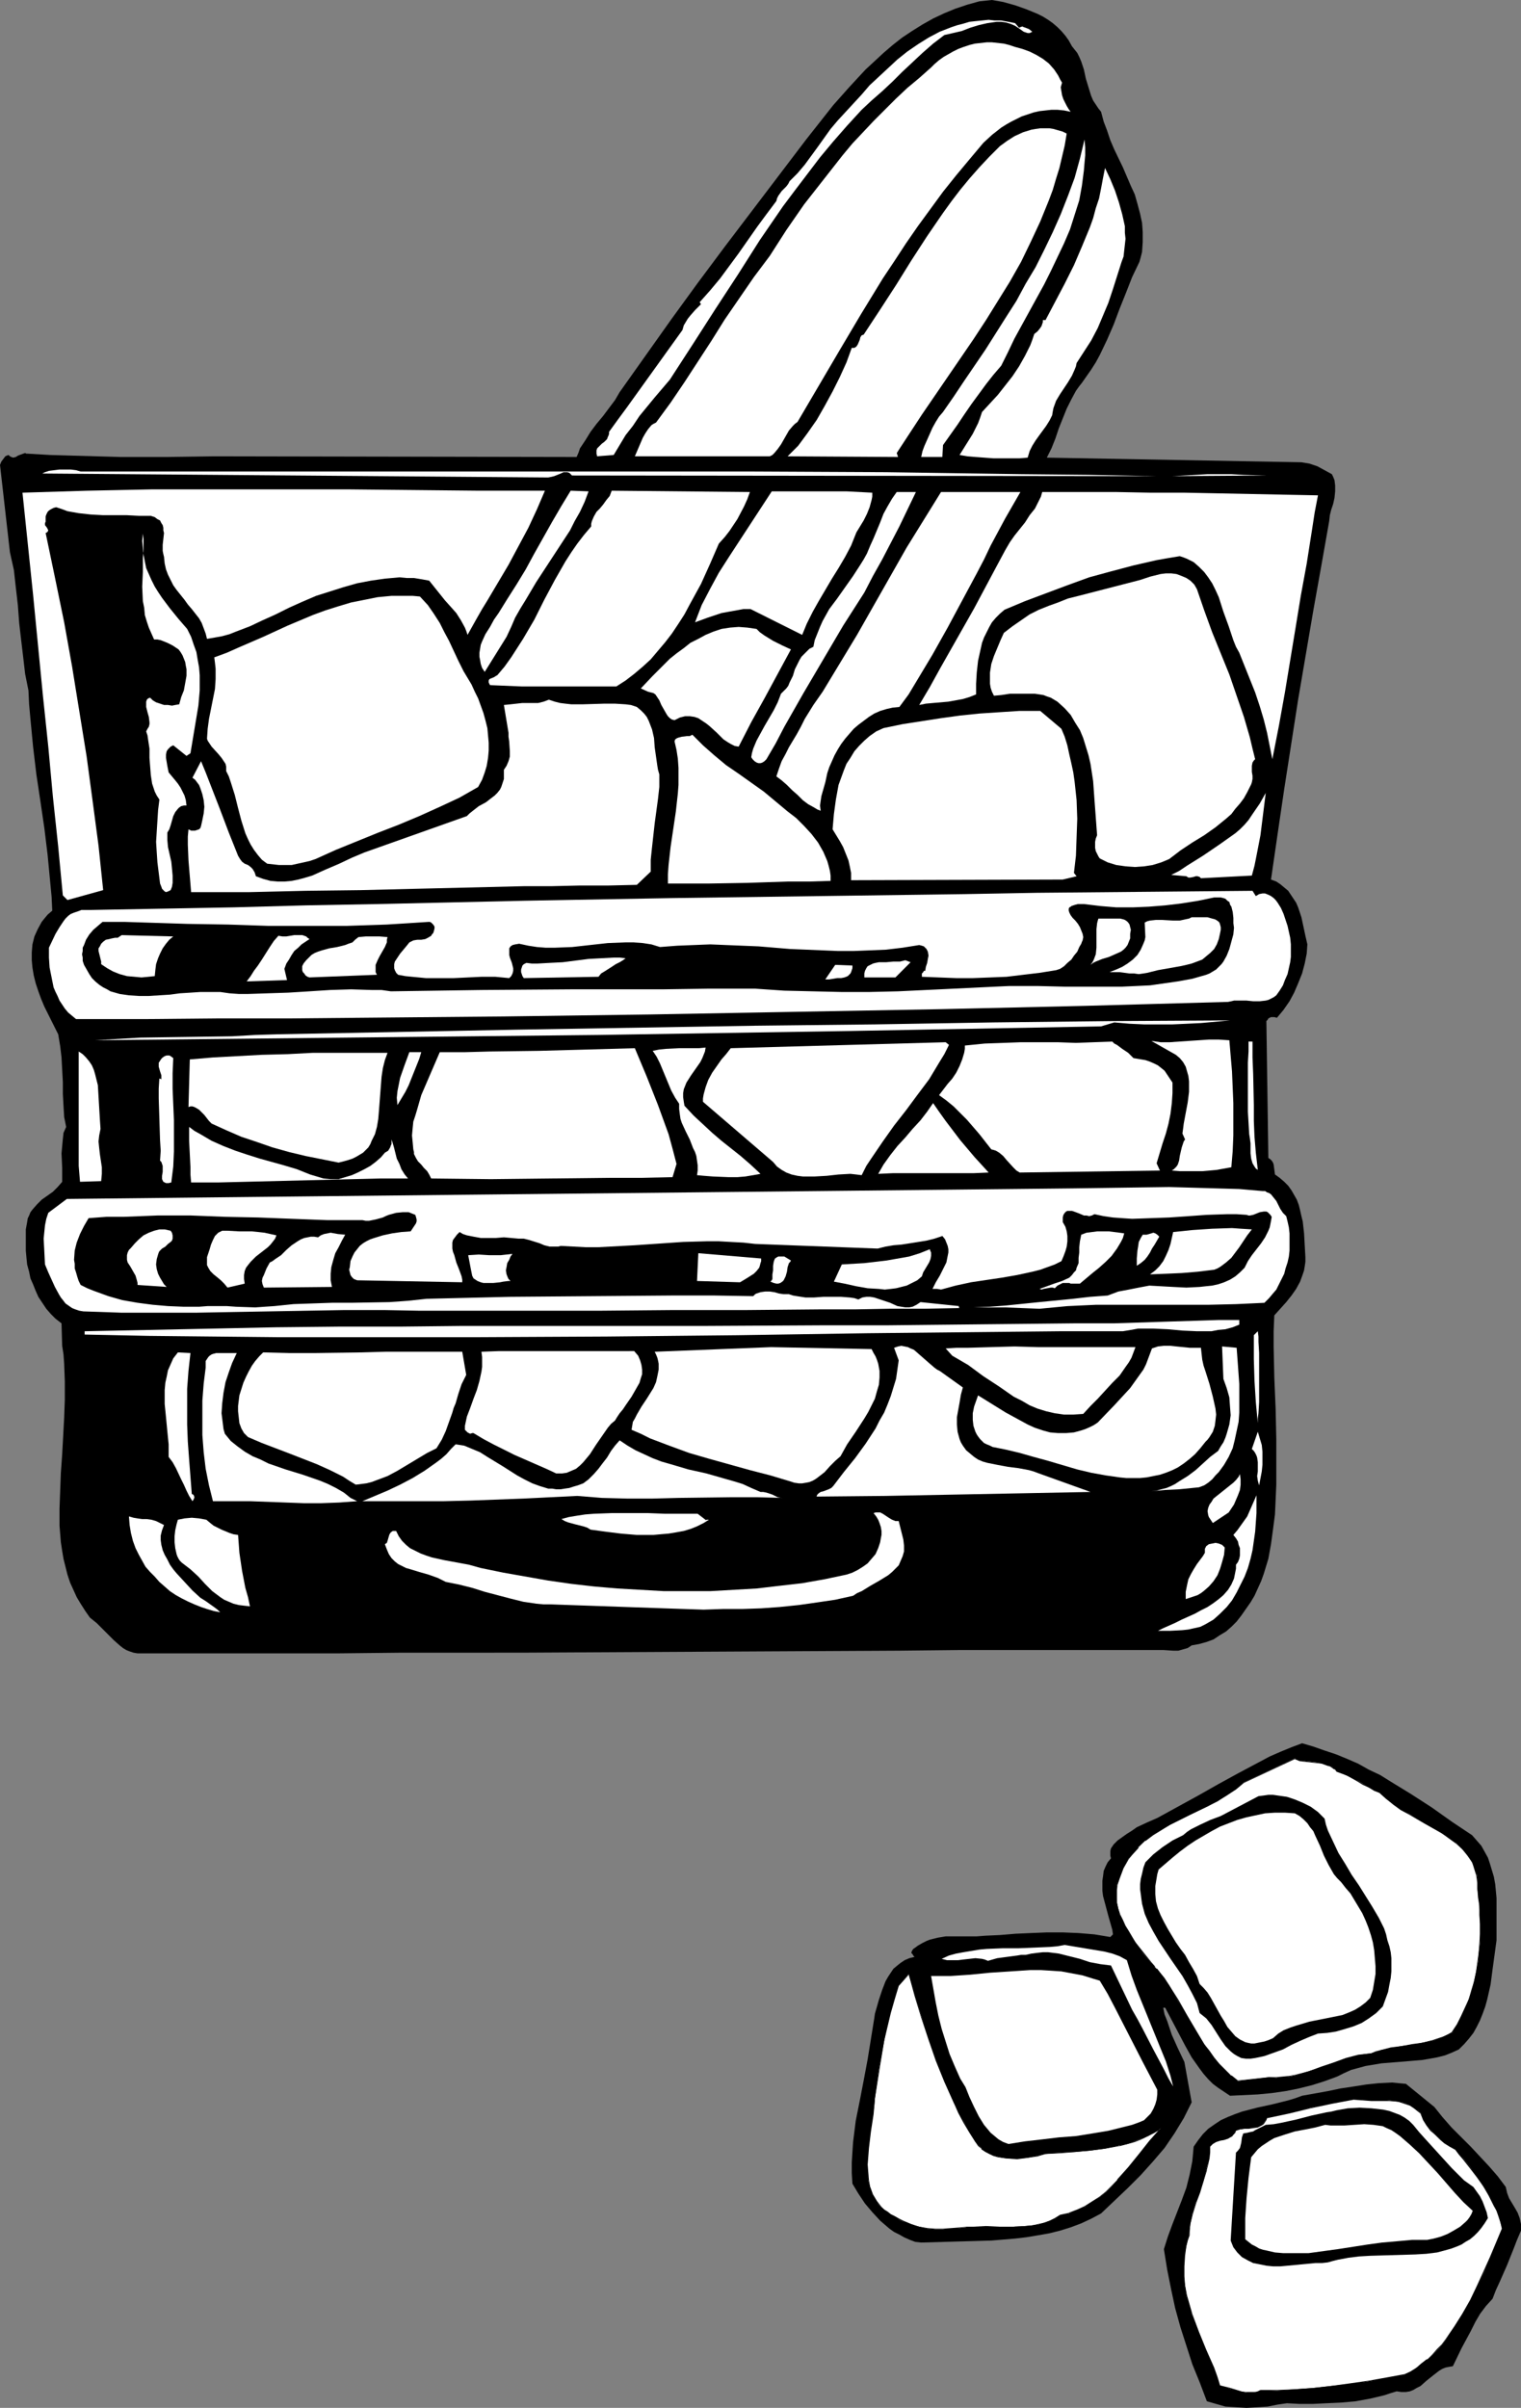 <?xml version="1.0" encoding="UTF-8" standalone="no"?>
<svg
   version="1.0"
   width="98.33mm"
   height="155.668mm"
   id="svg91"
   sodipodi:docname="Ice Bucket.wmf"
   xmlns:inkscape="http://www.inkscape.org/namespaces/inkscape"
   xmlns:sodipodi="http://sodipodi.sourceforge.net/DTD/sodipodi-0.dtd"
   xmlns="http://www.w3.org/2000/svg"
   xmlns:svg="http://www.w3.org/2000/svg">
  <rect width="100%" height="100%" fill="#808080" stroke="none"/>
  <sodipodi:namedview
     id="namedview91"
     pagecolor="#ffffff"
     bordercolor="#000000"
     borderopacity="0.25"
     inkscape:showpageshadow="2"
     inkscape:pageopacity="0.0"
     inkscape:pagecheckerboard="0"
     inkscape:deskcolor="#d1d1d1"
     inkscape:document-units="mm" />
  <defs
     id="defs1">
    <pattern
       id="WMFhbasepattern"
       patternUnits="userSpaceOnUse"
       width="6"
       height="6"
       x="0"
       y="0" />
  </defs>
  <path
     style="fill:#000000;fill-opacity:1;fill-rule:evenodd;stroke:none"
     d="m 261.926,11.311 0.646,0.808 0.646,0.808 0.485,0.97 0.485,1.131 0.646,1.939 0.485,2.262 0.646,2.101 0.646,2.101 0.485,1.131 0.646,0.97 0.646,0.97 0.646,0.808 0.646,2.424 0.808,2.101 0.808,2.424 0.97,2.262 2.101,4.363 1.939,4.525 0.97,2.101 0.646,2.262 0.646,2.424 0.485,2.262 0.162,2.262 v 2.424 l -0.162,2.424 -0.323,1.293 -0.323,1.131 -1.777,3.717 -1.454,3.717 -1.616,4.04 -1.454,3.878 -1.616,3.717 -1.777,3.717 -0.97,1.778 -1.131,1.778 -1.131,1.616 -1.131,1.616 -0.646,0.808 -0.808,1.131 -1.131,2.101 -1.131,2.262 -0.97,2.424 -0.969,2.424 -0.808,2.424 -0.969,2.424 -1.131,2.262 62.209,1.131 0.969,0.162 0.97,0.162 1.939,0.646 1.777,0.97 1.777,0.97 0.323,0.646 0.323,0.808 0.162,1.293 v 1.454 l -0.162,1.616 -0.323,1.454 -0.485,1.454 -0.323,1.293 -0.162,1.454 -1.939,10.988 -1.939,10.827 -3.716,21.815 -3.393,21.815 -1.616,10.988 -1.616,11.15 1.293,0.485 0.97,0.646 0.969,0.808 0.97,0.808 0.646,0.97 0.646,0.97 0.646,0.97 0.485,1.131 0.808,2.424 0.485,2.262 0.485,2.262 0.485,2.101 -0.162,2.262 -0.485,2.424 -0.646,2.424 -0.97,2.424 -0.969,2.262 -1.131,2.101 -1.454,2.101 -1.616,1.939 -0.646,-0.162 h -0.808 l -0.646,0.323 -0.162,0.323 -0.323,0.323 0.485,33.449 0.485,0.323 0.323,0.323 0.323,0.485 0.162,0.485 0.323,2.424 1.131,0.808 1.131,0.97 0.97,0.97 0.808,1.131 0.646,1.131 0.646,1.131 0.485,1.293 0.323,1.293 0.323,1.454 0.323,1.293 0.323,2.909 0.162,2.909 0.162,2.909 v 1.131 l -0.162,1.131 -0.162,0.97 -0.323,0.97 -0.646,1.778 -0.97,1.778 -1.131,1.616 -1.293,1.616 -2.908,3.232 -0.162,3.878 v 3.717 l 0.162,7.595 0.323,7.595 0.162,7.433 v 7.433 3.717 l -0.162,3.717 -0.162,3.555 -0.485,3.717 -0.485,3.555 -0.646,3.555 -1.131,3.717 -0.646,1.778 -0.808,1.778 -0.808,1.778 -0.97,1.616 -1.131,1.616 -1.131,1.616 -1.131,1.454 -1.293,1.293 -1.293,1.131 -1.616,0.97 -1.454,0.97 -1.777,0.646 -1.777,0.485 -1.777,0.323 -0.485,0.323 -0.485,0.323 -1.131,0.323 -1.131,0.323 h -1.293 l -2.424,-0.162 h -1.131 -1.131 -15.835 -15.674 -15.512 l -15.189,0.162 -30.539,0.162 -30.378,0.162 -30.378,0.162 H 113.108 97.758 l -15.512,0.162 h -15.674 -31.832 -1.131 l -0.969,-0.162 -0.969,-0.323 -0.808,-0.323 -0.808,-0.485 -0.808,-0.646 -1.454,-1.293 -1.293,-1.293 -1.454,-1.454 -1.454,-1.454 -1.616,-1.293 -1.131,-1.616 -1.131,-1.778 -0.969,-1.616 -0.808,-1.778 -0.808,-1.778 -0.646,-1.939 -0.485,-1.939 -0.485,-1.939 -0.323,-1.939 -0.323,-2.101 -0.323,-4.04 v -4.201 l 0.162,-4.363 0.162,-4.363 0.323,-4.525 0.485,-8.888 0.162,-4.525 v -4.363 l -0.162,-4.363 -0.162,-2.262 -0.323,-2.101 -0.162,-5.494 -1.454,-1.131 -1.131,-1.131 -1.131,-1.293 -0.969,-1.454 -0.969,-1.454 -0.646,-1.454 -0.646,-1.616 -0.646,-1.454 -0.323,-1.616 -0.485,-1.778 -0.162,-1.616 -0.162,-1.778 v -1.778 -1.616 -1.778 l 0.323,-1.778 0.162,-0.97 0.323,-0.646 0.323,-0.808 0.485,-0.646 1.131,-1.293 1.131,-1.131 2.747,-1.939 1.131,-1.131 1.131,-1.293 v -1.616 -1.778 l -0.162,-3.555 0.162,-1.778 0.162,-1.778 0.162,-1.454 0.646,-1.454 -0.485,-2.424 -0.162,-2.747 -0.162,-2.909 v -2.909 l -0.323,-5.979 -0.323,-2.747 -0.485,-2.909 -1.616,-3.232 -1.777,-3.555 -0.808,-1.939 -0.646,-1.778 -0.646,-1.939 -0.485,-1.939 -0.323,-1.939 -0.162,-1.778 v -1.939 l 0.162,-1.939 0.485,-1.939 0.808,-1.778 0.969,-1.778 0.646,-0.808 0.808,-0.97 1.131,-0.97 -0.162,-3.393 -0.323,-3.393 -0.646,-6.787 -0.808,-6.625 L 9.857,195.687 8.887,189.223 8.079,182.436 7.433,175.65 7.11,172.095 6.948,168.701 6.14,164.661 5.655,160.46 5.171,156.42 4.686,152.219 4.363,147.856 3.878,143.655 3.393,139.292 2.424,134.929 0,113.599 l 0.323,-0.808 0.485,-0.646 0.485,-0.646 0.323,-0.162 0.485,-0.162 0.323,0.323 0.323,0.162 0.485,0.162 0.646,-0.162 0.485,-0.323 1.293,-0.485 0.485,-0.162 0.323,0.162 h 0.323 l 5.494,0.323 5.655,0.162 11.472,0.323 h 11.472 l 11.472,-0.162 88.547,0.162 0.485,-1.131 0.323,-0.97 1.293,-1.939 1.293,-2.101 1.454,-1.939 1.616,-1.939 1.454,-1.939 1.454,-1.939 1.131,-1.939 6.302,-8.888 6.302,-8.888 6.463,-8.888 6.625,-8.888 6.625,-8.726 6.625,-8.726 6.625,-8.726 6.625,-8.403 3.878,-4.363 1.939,-2.101 2.101,-2.262 2.101,-1.939 2.262,-2.101 2.262,-1.939 2.262,-1.778 2.424,-1.616 2.585,-1.616 2.585,-1.454 2.747,-1.293 2.747,-1.131 2.908,-0.97 L 239.304,0.323 242.374,0 l 2.747,0.485 2.908,0.808 2.747,0.97 2.747,1.131 1.293,0.646 1.293,0.808 1.131,0.808 1.131,0.97 0.97,0.97 0.969,1.131 0.808,1.131 z"
     id="path1" />
  <path
     style="fill:#ffffff;fill-opacity:1;fill-rule:evenodd;stroke:none"
     d="m 248.999,6.787 0.323,-0.162 0.485,-0.162 0.323,0.162 0.485,0.162 0.808,0.323 0.808,0.646 -0.646,0.323 h -0.485 L 250.615,7.918 250.13,7.756 248.999,6.948 248.03,6.302 246.898,5.817 245.767,5.494 244.636,5.333 h -1.131 l -1.131,0.162 -1.131,0.162 -2.101,0.485 -2.101,0.646 -2.101,0.808 -2.101,0.485 -2.101,0.485 -2.747,2.101 -2.585,2.262 -5.009,4.686 -2.424,2.424 -2.424,2.262 -2.585,2.262 -2.424,2.262 -3.555,3.878 -3.393,3.878 -3.232,3.878 -3.07,4.04 -3.07,4.04 -2.908,3.878 -5.655,8.241 -5.332,8.403 -5.494,8.403 -5.494,8.564 -5.655,8.726 -3.716,4.363 -3.716,4.525 -1.616,2.424 -1.777,2.262 -1.454,2.424 -1.454,2.424 -4.04,0.323 -0.162,-0.646 v -0.485 -0.323 l 0.162,-0.485 0.485,-0.485 0.646,-0.646 0.646,-0.485 0.646,-0.646 0.162,-0.485 0.162,-0.323 0.162,-0.485 V 105.519 l 2.101,-2.909 2.262,-3.07 4.524,-6.302 4.524,-6.302 4.524,-6.302 0.323,-1.131 0.485,-0.808 0.485,-0.808 0.646,-0.808 1.131,-1.293 1.454,-1.454 -0.323,-0.485 2.585,-2.909 2.424,-2.909 2.262,-3.07 2.262,-3.07 2.262,-3.232 2.262,-3.232 2.262,-3.07 2.424,-3.232 0.162,-0.646 0.323,-0.646 0.808,-1.131 1.131,-1.131 0.485,-0.646 0.323,-0.646 1.939,-1.939 1.777,-2.101 3.07,-4.201 3.232,-4.525 1.777,-2.101 1.939,-2.101 1.939,-2.101 1.939,-2.101 1.939,-2.262 2.262,-2.101 2.262,-2.101 2.262,-2.101 2.424,-1.939 2.585,-1.778 2.585,-1.616 2.747,-1.454 2.908,-1.131 1.454,-0.485 1.293,-0.323 1.616,-0.485 1.454,-0.162 1.616,-0.162 1.616,-0.162 1.454,0.162 h 1.616 l 1.777,0.323 1.616,0.323 z"
     id="path2" />
  <path
     style="fill:#ffffff;fill-opacity:1;fill-rule:evenodd;stroke:none"
     d="m 259.502,20.199 -0.323,1.131 0.162,0.97 0.162,0.97 0.323,0.97 0.808,1.616 0.485,0.808 0.485,0.646 -1.616,-0.323 -1.616,-0.162 h -1.454 l -1.454,0.162 -1.454,0.162 -1.454,0.323 -1.454,0.485 -1.454,0.485 -1.293,0.646 -1.293,0.646 -1.131,0.646 -1.293,0.808 -2.262,1.778 -2.101,1.939 -3.393,4.04 -3.232,3.878 -3.232,4.04 -3.07,4.201 -3.07,4.201 -2.908,4.201 -2.747,4.201 -2.908,4.363 -5.332,8.726 -5.171,8.726 -10.341,17.613 -0.646,0.485 -0.485,0.485 -0.97,1.131 -0.646,1.131 -0.646,1.131 -0.646,1.131 -0.808,1.131 -0.808,0.97 -0.485,0.485 -0.646,0.323 h -32.963 l 0.485,-1.131 0.485,-1.131 0.485,-1.131 0.485,-1.131 0.646,-1.131 0.646,-0.97 0.808,-0.97 0.485,-0.323 0.646,-0.323 3.555,-4.848 3.393,-5.009 6.625,-10.18 3.232,-5.171 3.555,-5.171 3.555,-5.171 3.878,-5.171 4.04,-6.302 4.363,-6.302 4.686,-5.979 4.686,-5.979 2.424,-2.909 2.585,-2.747 2.585,-2.747 2.747,-2.747 2.747,-2.747 2.747,-2.585 2.908,-2.424 2.908,-2.585 0.808,-0.808 1.131,-0.97 1.131,-0.808 1.131,-0.646 1.131,-0.646 1.293,-0.646 1.293,-0.485 1.454,-0.485 1.293,-0.323 1.454,-0.162 1.454,-0.162 h 1.293 l 1.454,0.162 1.454,0.162 1.293,0.323 1.454,0.485 1.777,0.485 1.777,0.646 1.616,0.808 1.616,0.97 1.454,1.131 1.293,1.454 0.969,1.454 0.485,0.97 z"
     id="path3" />
  <path
     style="fill:#ffffff;fill-opacity:1;fill-rule:evenodd;stroke:none"
     d="m 260.633,32.641 -0.485,2.909 -0.646,2.747 -0.646,2.747 -0.808,2.585 -0.808,2.747 -0.97,2.585 -2.101,5.171 -2.262,4.848 -2.424,5.009 -2.747,4.848 -2.908,4.686 -2.908,4.686 -3.07,4.686 -6.302,9.211 -6.302,9.211 -3.07,4.686 -3.07,4.686 0.323,0.97 -26.984,-0.162 1.293,-1.293 1.293,-1.293 2.262,-3.07 2.262,-3.232 1.939,-3.393 1.939,-3.555 1.777,-3.555 1.616,-3.555 1.293,-3.555 h 0.485 0.162 l 0.485,-0.323 0.323,-0.485 0.485,-1.131 0.162,-0.646 0.323,-0.485 0.485,-0.162 4.04,-6.14 3.878,-5.979 3.716,-5.979 3.878,-5.979 3.878,-5.656 2.101,-2.909 2.101,-2.747 2.262,-2.747 2.424,-2.747 2.424,-2.585 2.585,-2.585 1.777,-1.293 1.777,-1.131 2.101,-0.97 2.101,-0.646 0.97,-0.162 1.131,-0.162 h 1.131 1.131 l 0.969,0.162 1.131,0.323 1.131,0.323 z"
     id="path4" />
  <path
     style="fill:#ffffff;fill-opacity:1;fill-rule:evenodd;stroke:none"
     d="m 244.636,89.36 -1.939,2.262 -1.777,2.262 -3.555,4.848 -1.777,2.585 -1.616,2.424 -3.555,5.009 -0.162,2.909 h -5.171 l 0.323,-1.454 0.485,-1.293 0.646,-1.454 0.646,-1.454 0.646,-1.454 0.808,-1.454 0.808,-1.293 0.97,-1.131 2.585,-3.717 2.585,-3.878 5.171,-7.595 5.009,-7.918 2.585,-4.04 2.262,-4.201 2.424,-4.04 2.101,-4.201 2.101,-4.363 1.939,-4.363 1.777,-4.525 1.616,-4.363 1.293,-4.686 1.131,-4.686 0.162,1.939 v 1.939 l -0.162,1.778 -0.162,1.939 -0.485,3.717 -0.646,3.555 -1.131,3.555 -1.131,3.555 -1.454,3.393 -1.616,3.393 -1.616,3.393 -1.616,3.232 -7.271,13.25 -1.616,3.393 z"
     id="path5" />
  <path
     style="fill:#ffffff;fill-opacity:1;fill-rule:evenodd;stroke:none"
     d="m 274.044,63.99 -2.101,6.625 -1.131,3.393 -1.293,3.07 -1.293,3.07 -1.616,3.07 -1.777,2.747 -1.777,2.747 -0.162,0.808 -0.323,0.808 -0.646,1.454 -0.97,1.616 -0.969,1.454 -0.97,1.454 -0.97,1.616 -0.646,1.778 -0.162,0.808 -0.162,0.97 -0.646,1.293 -0.808,1.293 -1.777,2.424 -0.808,1.131 -0.808,1.293 -0.646,1.293 -0.485,1.616 -1.939,0.162 h -2.101 -4.363 l -4.363,-0.323 -1.939,-0.162 -1.939,-0.323 0.808,-1.293 0.808,-1.293 1.616,-2.585 0.646,-1.293 0.646,-1.293 0.485,-1.293 0.485,-1.454 1.939,-2.101 1.939,-2.101 1.777,-2.262 1.777,-2.262 1.616,-2.424 1.454,-2.585 1.293,-2.585 0.485,-1.293 0.485,-1.454 0.808,-0.646 0.646,-0.808 0.323,-0.485 0.162,-0.485 0.162,-0.485 v -0.485 h 0.646 l 4.686,-8.888 2.262,-4.525 1.939,-4.525 1.939,-4.686 0.808,-2.262 0.646,-2.424 0.808,-2.424 0.485,-2.424 0.485,-2.585 0.485,-2.424 1.293,2.747 1.131,2.747 0.97,2.909 0.808,2.909 0.646,2.909 v 1.616 l 0.162,1.454 -0.162,1.454 -0.162,1.454 -0.162,1.454 z"
     id="path6" />
  <path
     style="fill:#ffffff;fill-opacity:1;fill-rule:evenodd;stroke:none"
     d="m 282.447,116.346 -142.678,-0.162 -0.323,-0.323 -0.323,-0.323 -0.485,-0.162 h -0.323 -0.646 l -0.646,0.323 -0.808,0.323 -0.808,0.323 -0.646,0.162 -0.808,0.162 -123.611,-0.97 0.323,-0.162 0.323,-0.162 0.969,-0.323 1.293,-0.162 1.293,-0.162 h 1.454 1.293 l 1.293,0.162 1.131,0.323 h 16.158 48.636 32.801 33.124 32.963 l 33.124,0.162 33.124,0.485 16.32,0.162 z"
     id="path7" />
  <path
     style="fill:#ffffff;fill-opacity:1;fill-rule:evenodd;stroke:none"
     d="m 309.431,116.184 -22.945,0.162 2.908,-0.162 2.908,-0.162 2.747,-0.162 h 2.908 2.908 l 2.747,0.162 z"
     id="path8" />
  <path
     style="fill:#ffffff;fill-opacity:1;fill-rule:evenodd;stroke:none"
     d="m 133.144,119.901 -1.939,4.525 -2.101,4.525 -2.424,4.525 -2.424,4.525 -2.585,4.363 -2.585,4.363 -1.293,2.101 -1.293,2.262 -2.262,4.04 -0.323,-0.97 -0.323,-0.808 -0.97,-1.778 -1.131,-1.778 -1.293,-1.454 -1.454,-1.616 -1.293,-1.616 -1.293,-1.616 -1.293,-1.616 -1.777,-0.323 -1.939,-0.323 h -1.777 l -1.777,-0.162 -3.555,0.323 -3.393,0.485 -3.393,0.646 -3.393,0.97 -6.625,2.101 -3.393,1.454 -3.232,1.454 -3.232,1.616 -3.232,1.454 -3.07,1.454 -3.393,1.293 -1.616,0.646 -1.777,0.485 -1.777,0.323 -1.939,0.323 -0.323,-1.293 -0.485,-1.293 -0.485,-1.293 -0.646,-1.131 -1.777,-2.262 -0.969,-1.131 -0.808,-1.131 -1.939,-2.424 -0.808,-1.131 -0.646,-1.293 -0.646,-1.293 -0.485,-1.293 -0.323,-1.454 -0.162,-1.616 -0.162,-0.646 -0.162,-0.808 v -1.454 l 0.323,-2.909 -0.162,-0.646 v -0.646 l -0.162,-0.646 -0.323,-0.485 -0.323,-0.646 -0.646,-0.323 -0.646,-0.485 -0.969,-0.323 h -2.908 l -3.07,-0.162 h -5.817 l -2.908,-0.162 -2.908,-0.323 -2.747,-0.485 -1.293,-0.485 -1.454,-0.485 -0.646,0.162 -0.646,0.323 -0.485,0.323 -0.323,0.323 -0.323,0.646 -0.162,0.485 v 0.646 0.646 l -0.162,0.323 v 0.485 l 0.485,0.646 0.162,0.323 0.162,0.323 -0.162,0.323 -0.162,0.162 -0.323,0.162 2.262,10.827 2.262,10.988 1.939,10.827 1.777,10.988 1.777,10.988 1.454,10.827 1.454,10.988 1.131,10.827 -8.725,2.424 -1.131,-1.131 L 14.219,206.837 12.927,194.717 11.796,182.436 10.503,170.155 8.079,145.27 5.494,120.385 21.329,119.901 37.164,119.577 h 15.835 31.993 l 16.158,0.162 15.997,0.162 z"
     id="path9" />
  <path
     style="fill:#ffffff;fill-opacity:1;fill-rule:evenodd;stroke:none"
     d="m 213.128,120.385 v 0.97 l -0.162,0.808 -0.485,1.778 -0.646,1.616 -0.808,1.616 -1.777,2.909 -0.646,1.616 -0.646,1.616 -1.454,2.747 -1.616,2.747 -1.616,2.585 -1.616,2.747 -1.616,2.747 -1.454,2.585 -1.454,2.909 -1.131,2.747 -12.603,-6.302 h -1.777 l -1.777,0.323 -1.777,0.323 -1.777,0.323 -3.393,1.131 -3.07,1.131 0.808,-2.101 0.808,-2.101 2.101,-4.04 2.101,-3.878 2.585,-4.04 5.171,-7.918 5.171,-7.918 h 12.119 6.14 z"
     id="path10" />
  <path
     style="fill:#ffffff;fill-opacity:1;fill-rule:evenodd;stroke:none"
     d="m 143.809,120.062 -0.97,2.585 -1.131,2.424 -1.293,2.262 -1.131,2.262 -2.747,4.201 -2.747,4.201 -2.747,4.201 -2.585,4.363 -1.293,2.101 -1.293,2.262 -0.97,2.262 -1.131,2.424 -5.332,8.564 -0.646,-0.97 -0.323,-0.97 -0.162,-0.97 -0.162,-0.808 v -0.97 l 0.162,-0.97 0.162,-0.97 0.323,-0.808 0.808,-1.778 1.131,-1.778 0.97,-1.778 1.131,-1.616 2.101,-3.393 2.262,-3.555 2.262,-3.717 2.101,-3.878 4.363,-7.756 2.262,-3.878 2.262,-3.717 z"
     id="path11" />
  <path
     style="fill:#ffffff;fill-opacity:1;fill-rule:evenodd;stroke:none"
     d="m 183.235,120.224 -0.646,1.778 -0.808,1.778 -1.616,3.07 -0.969,1.454 -0.97,1.454 -1.131,1.454 -1.454,1.616 -2.101,4.848 -2.262,5.009 -2.747,5.009 -1.293,2.424 -1.454,2.262 -1.616,2.424 -1.616,2.101 -1.777,2.101 -1.777,2.101 -1.939,1.778 -2.101,1.778 -2.101,1.616 -2.262,1.454 h -15.674 -7.433 l -3.878,-0.162 -3.878,-0.162 -0.162,-0.323 -0.162,-0.323 v -0.162 -0.323 l 0.162,-0.323 0.323,-0.162 0.808,-0.323 0.485,-0.323 0.323,-0.162 1.777,-2.101 1.616,-2.262 1.454,-2.262 1.454,-2.262 2.747,-4.686 2.424,-4.848 2.585,-4.848 2.585,-4.525 1.454,-2.262 1.454,-2.101 1.616,-2.101 1.777,-2.101 v -0.646 l 0.162,-0.646 0.485,-1.131 0.646,-1.131 0.808,-0.808 0.808,-0.97 0.808,-1.131 0.808,-0.97 0.485,-1.293 z"
     id="path12" />
  <path
     style="fill:#ffffff;fill-opacity:1;fill-rule:evenodd;stroke:none"
     d="m 223.792,120.224 -4.04,8.403 -4.201,8.08 -2.262,4.04 -2.101,4.04 -2.585,4.04 -2.585,4.04 -4.847,8.241 -4.847,8.241 -4.686,8.241 -2.101,4.04 -2.262,3.878 -0.485,0.485 -0.485,0.323 -0.485,0.162 h -0.485 l -0.485,-0.162 -0.485,-0.323 -0.485,-0.485 -0.323,-0.485 0.162,-0.97 0.323,-1.131 0.808,-1.939 0.97,-1.778 0.97,-1.778 2.262,-3.878 0.969,-1.939 0.808,-2.101 0.646,-0.646 0.646,-0.646 0.485,-0.646 0.323,-0.808 0.808,-1.616 0.485,-1.616 0.808,-1.616 0.323,-0.646 0.485,-0.808 0.646,-0.646 0.646,-0.646 0.646,-0.646 0.969,-0.485 0.323,-1.616 0.646,-1.616 0.646,-1.616 0.646,-1.454 1.616,-2.909 1.939,-2.585 1.939,-2.747 1.939,-2.747 1.777,-2.747 0.808,-1.293 0.808,-1.454 0.808,-1.939 0.808,-1.778 0.808,-1.939 0.808,-1.939 0.808,-2.101 0.97,-1.778 1.131,-1.939 1.131,-1.616 z"
     id="path13" />
  <path
     style="fill:#ffffff;fill-opacity:1;fill-rule:evenodd;stroke:none"
     d="m 249.322,120.224 -3.716,6.464 -3.555,6.625 -1.616,3.393 -1.777,3.393 -3.555,6.625 -3.555,6.625 -3.716,6.625 -3.878,6.464 -1.939,3.232 -2.262,3.07 -1.616,0.162 -1.454,0.323 -1.616,0.485 -1.454,0.646 -1.293,0.808 -1.293,0.97 -1.293,0.97 -1.131,0.97 -1.131,1.293 -0.969,1.131 -0.97,1.293 -0.808,1.293 -0.808,1.454 -0.646,1.454 -0.646,1.454 -0.485,1.454 -0.485,2.262 -0.646,2.262 -0.323,1.131 -0.162,1.131 -0.162,1.131 0.162,1.293 -0.808,-0.323 -0.808,-0.485 -1.454,-0.808 -1.293,-0.97 -1.293,-1.293 -1.293,-1.131 -1.293,-1.293 -1.293,-1.131 -1.293,-0.97 0.646,-1.939 0.646,-1.778 0.97,-1.778 0.808,-1.616 0.97,-1.616 0.969,-1.616 0.97,-1.778 0.97,-1.939 2.101,-3.393 2.262,-3.232 4.201,-6.948 4.201,-6.948 4.04,-7.11 8.079,-14.22 4.201,-6.787 4.201,-6.787 z"
     id="path14" />
  <path
     style="fill:#ffffff;fill-opacity:1;fill-rule:evenodd;stroke:none"
     d="m 322.034,121.032 -0.808,4.201 -0.646,4.201 -1.293,8.241 -1.454,7.918 -1.293,7.918 -2.585,15.674 -1.454,8.08 -1.616,8.241 -0.646,-3.232 -0.646,-3.232 -0.808,-3.232 -0.97,-3.232 -1.131,-3.393 -1.293,-3.232 -1.293,-3.232 -1.293,-3.232 -0.808,-1.454 -0.646,-1.616 -1.131,-3.393 -1.293,-3.555 -1.131,-3.555 -0.808,-1.778 -0.808,-1.616 -0.97,-1.454 -0.969,-1.293 -1.293,-1.293 -1.293,-1.131 -1.616,-0.808 -0.808,-0.323 -0.97,-0.323 -2.908,0.485 -2.747,0.485 -5.655,1.293 -5.494,1.454 -5.332,1.454 -5.332,1.939 -5.171,1.939 -5.171,1.939 -5.009,2.101 -1.131,0.97 -0.97,0.97 -0.969,1.131 -0.646,1.131 -0.646,1.293 -0.646,1.293 -0.485,1.293 -0.323,1.454 -0.646,2.909 -0.323,2.909 -0.162,2.747 v 2.585 l -1.616,0.646 -1.616,0.485 -1.777,0.323 -1.777,0.323 -3.716,0.323 -1.777,0.162 -1.616,0.323 2.585,-4.363 2.585,-4.686 2.747,-4.848 2.747,-4.848 2.747,-4.848 1.293,-2.424 1.293,-2.424 2.585,-4.848 2.424,-4.525 1.131,-1.939 1.131,-1.616 1.293,-1.616 1.293,-1.616 1.131,-1.778 1.293,-1.616 0.969,-1.939 0.485,-0.97 0.323,-1.131 h 4.686 4.524 4.524 4.201 l 8.564,0.162 h 8.241 l 8.241,0.162 8.079,0.162 8.079,0.162 z"
     id="path15" />
  <path
     style="fill:#ffffff;fill-opacity:1;fill-rule:evenodd;stroke:none"
     d="m 45.728,153.673 0.969,1.939 0.646,1.939 0.646,1.778 0.323,1.939 0.323,1.778 0.162,1.939 v 1.778 1.939 l -0.323,3.717 -0.646,3.878 -0.646,3.878 -0.646,3.878 -0.969,0.646 -3.232,-2.585 -0.646,0.323 -0.323,0.323 -0.323,0.323 -0.323,0.485 -0.162,0.808 v 0.808 l 0.323,1.939 0.162,0.808 0.162,0.808 1.616,1.939 0.646,0.808 0.646,0.97 0.485,0.97 0.485,0.97 0.323,1.131 0.162,1.293 h -0.646 l -0.646,0.162 -0.485,0.323 -0.323,0.323 -0.646,0.808 -0.485,0.97 -0.323,1.131 -0.323,1.131 -0.323,0.97 -0.485,0.808 v 1.778 l 0.162,1.778 0.808,3.555 0.162,1.616 0.162,1.778 v 1.778 l -0.162,0.97 -0.323,0.808 -0.646,0.323 -0.485,0.162 -0.323,-0.162 -0.323,-0.323 -0.323,-0.323 -0.162,-0.485 -0.323,-0.808 -0.323,-2.585 -0.323,-2.585 -0.162,-2.424 -0.162,-2.585 0.162,-2.585 0.162,-2.585 0.162,-2.585 0.323,-2.585 -0.646,-0.97 -0.485,-0.97 -0.323,-0.97 -0.323,-0.97 -0.323,-2.101 -0.162,-2.101 -0.162,-2.101 v -2.262 l -0.323,-2.101 -0.162,-1.131 -0.323,-0.97 0.323,-0.646 0.323,-0.485 0.162,-0.646 v -0.485 l -0.162,-1.293 -0.323,-1.131 -0.323,-1.293 v -0.485 -0.485 -0.323 l 0.162,-0.485 0.323,-0.323 0.485,-0.162 0.646,0.646 0.808,0.485 0.969,0.323 0.969,0.323 h 0.969 l 0.969,0.162 0.808,-0.162 0.969,-0.162 0.485,-1.778 0.646,-1.616 0.323,-1.778 0.323,-1.778 v -1.616 l -0.162,-0.808 -0.162,-0.97 -0.323,-0.808 -0.323,-0.808 -0.485,-0.808 -0.485,-0.646 -1.454,-0.97 -1.293,-0.646 -1.616,-0.646 -0.808,-0.162 h -0.808 l -0.646,-1.454 -0.646,-1.454 -0.485,-1.454 -0.485,-1.616 -0.162,-1.778 -0.323,-1.616 -0.162,-3.555 0.162,-3.555 v -3.393 l 0.162,-1.616 v -3.07 l -0.162,-1.293 -0.162,1.778 0.162,1.616 0.162,1.778 0.323,1.616 0.323,1.616 0.646,1.454 0.646,1.454 0.808,1.616 0.808,1.293 0.969,1.454 1.939,2.585 2.101,2.585 z"
     id="path16" />
  <path
     style="fill:#ffffff;fill-opacity:1;fill-rule:evenodd;stroke:none"
     d="m 292.465,143.978 1.777,5.171 1.939,5.333 2.101,5.171 2.101,5.171 1.777,5.171 1.777,5.171 1.454,5.009 0.646,2.747 0.646,2.585 -0.323,0.323 -0.323,0.485 -0.162,0.808 v 0.646 0.808 l 0.162,0.97 v 0.808 l -0.162,0.808 -0.162,0.485 -0.162,0.323 -0.808,1.616 -0.808,1.454 -0.969,1.293 -1.131,1.293 -0.97,1.293 -1.293,1.131 -2.585,2.101 -2.747,1.939 -2.908,1.778 -2.908,1.939 -2.747,2.101 -1.939,0.808 -2.101,0.646 -2.101,0.323 -2.262,0.162 -2.262,-0.162 -2.262,-0.323 -2.101,-0.646 -1.939,-0.97 -0.323,-0.485 -0.323,-0.646 -0.323,-0.646 -0.162,-0.808 v -1.454 l 0.162,-0.808 0.323,-0.808 -0.646,-8.726 -0.323,-4.525 -0.323,-2.101 -0.323,-2.101 -0.485,-2.101 -0.646,-2.101 -0.646,-2.101 -0.808,-1.939 -1.131,-1.778 -1.131,-1.939 -1.454,-1.616 -1.777,-1.616 -0.808,-0.485 -0.808,-0.485 -0.969,-0.323 -0.808,-0.323 -2.101,-0.323 h -2.101 -2.101 -1.939 l -2.101,0.323 -1.777,0.162 -0.485,-0.97 -0.323,-0.97 -0.162,-0.97 v -0.808 -1.131 -0.808 l 0.323,-2.101 0.646,-1.939 0.808,-1.939 0.808,-1.939 0.808,-1.778 2.101,-1.616 2.101,-1.454 2.101,-1.454 2.262,-1.131 2.424,-0.97 2.262,-0.808 2.424,-0.97 2.585,-0.646 5.009,-1.293 5.009,-1.293 5.009,-1.293 2.424,-0.808 2.585,-0.646 1.293,-0.162 h 1.293 l 1.293,0.162 1.293,0.485 1.131,0.485 0.97,0.646 0.97,0.97 z"
     id="path17" />
  <path
     style="fill:#ffffff;fill-opacity:1;fill-rule:evenodd;stroke:none"
     d="m 102.605,145.755 1.939,2.101 1.454,2.101 1.454,2.262 1.131,2.262 1.131,2.101 1.131,2.424 1.131,2.424 1.293,2.585 1.939,3.232 0.808,1.778 0.808,1.616 0.646,1.778 0.646,1.778 0.485,1.778 0.485,1.939 0.162,1.778 0.162,1.778 v 1.939 l -0.162,1.778 -0.323,1.939 -0.485,1.616 -0.646,1.778 -0.97,1.778 -4.524,2.585 -4.847,2.262 -5.009,2.262 -5.009,2.101 -5.009,1.939 -5.171,2.101 -5.171,2.101 -5.009,2.262 -1.454,0.485 -1.454,0.323 -1.454,0.323 -1.454,0.323 h -1.616 -1.454 l -1.454,-0.162 -1.454,-0.162 -1.293,-0.97 -0.969,-1.131 -0.969,-1.293 -0.808,-1.293 -0.646,-1.293 -0.646,-1.454 -0.969,-3.07 -0.808,-3.07 -0.808,-3.232 -0.969,-3.07 -0.485,-1.454 -0.646,-1.293 v -0.646 -0.485 l -0.162,-0.646 -0.323,-0.485 -0.646,-0.97 -0.808,-0.97 -1.616,-1.778 -0.646,-0.97 -0.323,-0.485 -0.162,-0.485 0.162,-2.424 0.323,-2.424 0.485,-2.424 0.485,-2.424 0.485,-2.424 0.162,-2.424 v -1.293 -1.293 l -0.162,-1.454 -0.162,-1.293 3.07,-1.131 2.908,-1.293 5.979,-2.585 5.979,-2.747 6.14,-2.585 3.07,-1.131 3.07,-0.97 3.232,-0.97 3.232,-0.646 3.232,-0.646 3.393,-0.323 h 3.393 1.777 z"
     id="path18" />
  <path
     style="fill:#ffffff;fill-opacity:1;fill-rule:evenodd;stroke:none"
     d="m 184.851,153.673 0.808,0.808 1.131,0.808 2.101,1.293 2.262,1.131 2.101,0.97 -3.232,5.979 -3.232,5.979 -3.232,5.817 -3.07,5.979 -0.97,-0.162 -0.969,-0.485 -0.808,-0.485 -0.969,-0.646 -0.808,-0.808 -0.808,-0.808 -1.777,-1.616 -0.808,-0.646 -0.969,-0.646 -0.97,-0.646 -0.97,-0.323 -1.131,-0.162 h -1.131 l -0.646,0.162 -0.646,0.162 -0.646,0.323 -0.646,0.323 -0.646,-0.162 -0.485,-0.323 -0.485,-0.485 -0.323,-0.485 -0.646,-1.131 -0.646,-1.131 -0.485,-1.131 -0.646,-0.97 -0.323,-0.485 -0.485,-0.323 -0.646,-0.162 -0.646,-0.162 -1.777,-0.808 2.747,-2.909 2.908,-2.909 1.454,-1.454 1.616,-1.293 1.777,-1.293 1.616,-1.293 1.939,-0.97 1.777,-0.97 1.939,-0.808 1.939,-0.646 2.101,-0.323 2.101,-0.162 2.101,0.162 z"
     id="path19" />
  <path
     style="fill:#ffffff;fill-opacity:1;fill-rule:evenodd;stroke:none"
     d="m 155.604,172.741 0.97,0.808 0.808,0.808 0.646,0.808 0.485,0.97 0.808,2.101 0.485,2.101 0.162,2.262 0.323,2.262 0.323,2.262 0.162,0.97 0.323,1.131 v 3.07 l -0.323,2.909 -0.808,5.979 -0.646,5.817 -0.323,3.07 v 2.909 l -3.393,3.232 -6.948,0.162 h -6.948 l -6.948,0.162 h -6.625 l -13.411,0.323 -13.411,0.323 -13.25,0.323 -13.411,0.162 -6.786,0.162 -6.948,0.162 h -7.11 -7.11 l -0.323,-3.878 -0.323,-3.878 -0.162,-3.878 v -1.939 l 0.162,-1.778 0.323,0.162 0.323,0.162 h 0.969 l 0.485,-0.162 0.485,-0.162 0.323,-0.323 0.162,-0.485 0.323,-1.454 0.323,-1.616 0.162,-1.616 -0.162,-1.616 -0.323,-1.454 -0.485,-1.454 -0.323,-0.808 -0.485,-0.646 -0.485,-0.646 -0.646,-0.485 2.101,-4.04 1.131,2.747 1.131,2.909 2.262,5.817 2.262,5.979 2.262,5.656 0.485,0.808 0.485,0.646 0.646,0.485 0.808,0.323 0.646,0.485 0.485,0.485 0.485,0.808 0.162,0.485 0.162,0.485 1.777,0.646 1.777,0.485 1.777,0.162 h 1.616 l 1.777,-0.162 1.616,-0.323 1.777,-0.485 1.616,-0.485 3.232,-1.454 3.393,-1.454 3.07,-1.454 3.07,-1.293 25.045,-8.888 0.646,-0.646 0.808,-0.646 1.454,-1.131 1.777,-0.97 1.454,-1.131 0.646,-0.485 0.646,-0.646 0.646,-0.808 0.323,-0.646 0.323,-0.97 0.323,-0.97 v -0.97 -1.293 l 0.323,-0.485 0.323,-0.485 0.485,-1.131 0.323,-1.131 v -1.293 l -0.162,-2.424 -0.162,-1.131 v -0.97 l -1.131,-6.787 1.616,-0.162 1.454,-0.162 1.454,-0.162 h 2.585 1.293 l 1.293,-0.323 1.293,-0.485 1.454,0.485 1.293,0.323 1.293,0.162 1.454,0.162 h 2.747 l 5.332,-0.162 h 2.585 l 2.585,0.162 1.293,0.162 z"
     id="path20" />
  <path
     style="fill:#ffffff;fill-opacity:1;fill-rule:evenodd;stroke:none"
     d="m 259.34,178.073 0.808,1.939 0.646,2.101 0.485,2.262 0.485,2.101 0.485,2.262 0.323,2.262 0.485,4.525 0.162,4.525 -0.162,4.525 -0.162,4.525 -0.485,4.201 0.646,0.808 -3.393,0.808 -51.706,0.162 v -1.778 l -0.323,-1.616 -0.323,-1.454 -0.646,-1.616 -0.646,-1.616 -0.808,-1.454 -1.777,-2.909 0.323,-3.717 0.485,-3.555 0.323,-1.778 0.323,-1.778 0.646,-1.778 0.646,-1.778 0.646,-1.616 0.97,-1.454 0.97,-1.616 1.131,-1.293 1.293,-1.293 1.293,-1.131 1.616,-1.131 1.777,-0.808 4.686,-0.97 9.372,-1.454 4.686,-0.646 4.686,-0.485 4.847,-0.323 5.009,-0.323 h 5.009 z"
     id="path21" />
  <path
     style="fill:#ffffff;fill-opacity:1;fill-rule:evenodd;stroke:none"
     d="m 169.177,179.528 1.293,1.293 1.293,1.293 2.747,2.424 2.908,2.424 3.07,2.101 6.14,4.363 2.908,2.424 2.908,2.424 2.101,1.616 1.939,1.939 1.777,1.939 1.616,2.101 0.646,1.131 0.646,1.131 0.485,1.131 0.485,1.131 0.323,1.131 0.323,1.293 0.162,1.131 v 1.293 l -5.332,0.162 h -5.171 l -5.009,0.162 -4.847,0.162 -9.533,0.162 h -4.847 -5.009 v -2.262 l 0.162,-2.262 0.485,-4.363 0.646,-4.363 0.646,-4.363 0.485,-4.363 0.162,-2.101 v -2.262 -1.939 l -0.162,-2.262 -0.323,-2.101 -0.485,-2.101 0.162,-0.485 0.485,-0.323 0.485,-0.162 0.646,-0.162 1.293,-0.162 h 0.646 z"
     id="path22" />
  <path
     style="fill:#ffffff;fill-opacity:1;fill-rule:evenodd;stroke:none"
     d="m 305.876,213.947 -12.442,0.646 -0.323,-0.323 -0.485,-0.162 h -0.485 l -0.485,0.162 -0.808,0.162 h -0.485 l -0.485,-0.323 -3.716,-0.323 1.939,-0.97 1.939,-1.293 3.878,-2.424 4.04,-2.747 3.878,-2.747 1.131,-0.97 1.131,-1.131 0.969,-1.131 0.97,-1.454 1.777,-2.585 1.454,-2.585 -0.646,5.171 -0.646,5.171 -0.969,5.009 -0.485,2.424 z"
     id="path23" />
  <path
     style="fill:#ffffff;fill-opacity:1;fill-rule:evenodd;stroke:none"
     d="m 306.846,218.956 0.808,-0.485 0.808,-0.162 h 0.646 l 0.808,0.323 0.646,0.323 0.646,0.485 0.485,0.485 0.485,0.646 0.808,1.293 0.646,1.454 0.485,1.454 0.485,1.454 0.323,1.454 0.323,1.454 0.162,1.616 v 1.454 1.616 l -0.162,1.293 -0.323,1.454 -0.323,1.454 -0.646,1.454 -0.485,1.293 -0.808,1.293 -0.808,1.131 -0.646,0.485 -0.646,0.323 -0.646,0.323 -0.646,0.162 -1.454,0.162 h -1.616 l -1.616,-0.162 h -1.616 -1.454 l -0.646,0.162 -0.808,0.162 -17.451,0.485 -17.613,0.485 -35.225,0.808 -35.387,0.646 -35.548,0.646 -35.548,0.485 -35.225,0.323 -17.451,0.162 h -17.451 l -17.451,0.162 H 18.582 l -0.969,-0.808 -0.969,-0.808 -0.808,-0.97 -0.646,-0.97 -0.646,-0.97 -0.485,-1.131 -0.485,-0.97 -0.485,-1.131 -0.485,-2.424 -0.485,-2.424 -0.162,-2.424 v -2.424 l 1.616,-3.393 0.969,-1.616 0.969,-1.454 0.485,-0.646 0.646,-0.646 0.646,-0.485 0.808,-0.323 0.969,-0.323 0.808,-0.323 h 1.131 1.131 l 17.451,-0.323 17.613,-0.323 17.613,-0.485 17.774,-0.323 35.71,-0.808 35.71,-0.646 35.871,-0.485 35.71,-0.485 17.774,-0.323 17.613,-0.162 17.613,-0.162 17.451,-0.162 z"
     id="path24" />
  <path
     style="fill:#000000;fill-opacity:1;fill-rule:evenodd;stroke:none"
     d="m 301.513,226.712 -0.162,1.616 -0.485,1.778 -0.485,1.778 -0.646,1.616 -0.808,1.454 -0.485,0.646 -0.646,0.646 -0.646,0.646 -0.808,0.485 -0.808,0.485 -0.808,0.323 -3.393,0.97 -3.555,0.646 -3.393,0.485 -3.393,0.485 -3.393,0.162 -3.555,0.162 h -6.786 -6.948 l -6.786,-0.162 h -6.948 l -3.555,0.162 -3.393,0.162 -6.625,0.323 -6.786,0.323 -6.786,0.323 -6.948,0.162 h -6.948 l -6.948,-0.162 -6.948,-0.162 -7.11,-0.485 h -11.472 l -11.311,0.162 h -11.149 -11.149 l -21.814,0.162 -10.988,0.162 -11.149,0.162 -2.262,-0.323 h -2.424 l -5.009,-0.162 -5.171,0.162 -5.009,0.323 -5.171,0.323 -5.009,0.162 -4.847,0.162 h -2.262 l -2.262,-0.162 -2.262,-0.323 h -2.262 -2.585 l -2.424,0.162 -2.585,0.162 -2.424,0.323 -2.585,0.162 -2.585,0.162 h -2.424 l -2.424,-0.162 -2.262,-0.323 -1.131,-0.323 -1.131,-0.323 -0.808,-0.485 -0.969,-0.485 -0.969,-0.646 -0.969,-0.808 -0.808,-0.808 -0.646,-0.97 -0.646,-1.131 -0.646,-1.131 -0.323,-0.97 v -0.808 l -0.162,-0.808 0.162,-0.808 v -0.808 l 0.323,-0.646 0.485,-1.293 0.808,-1.293 0.969,-1.131 1.131,-0.97 1.131,-0.97 h 5.332 l 5.171,0.162 5.171,0.162 5.009,0.162 10.018,0.162 9.695,0.323 h 9.695 9.695 l 4.847,-0.162 4.847,-0.162 5.171,-0.323 5.009,-0.323 h 0.323 l 0.323,0.162 0.485,0.485 0.323,0.485 v 0.485 l -0.162,0.646 -0.162,0.485 -0.323,0.323 -0.162,0.323 -0.808,0.485 -0.646,0.323 -0.97,0.162 h -0.969 l -0.97,0.162 -0.97,0.485 -0.646,0.808 -0.808,0.97 -0.808,0.97 -0.646,0.97 -0.646,0.97 -0.162,0.646 v 0.485 0.485 l 0.162,0.485 0.323,0.646 0.485,0.485 1.777,0.323 1.616,0.162 3.393,0.323 h 3.393 3.393 l 6.786,-0.323 h 3.393 l 3.393,0.323 0.485,-0.485 0.323,-0.646 0.162,-0.646 v -0.646 l -0.323,-1.293 -0.485,-1.293 -0.162,-0.646 v -0.646 -0.485 -0.485 l 0.323,-0.485 0.485,-0.323 0.646,-0.162 0.97,-0.162 2.262,0.485 2.101,0.323 2.101,0.162 h 2.262 l 4.201,-0.162 4.363,-0.485 4.363,-0.485 4.201,-0.162 h 2.101 l 2.262,0.162 2.101,0.323 2.101,0.646 4.201,-0.323 4.04,-0.162 4.04,-0.162 3.878,0.162 7.918,0.323 7.756,0.646 7.756,0.323 3.878,0.162 h 3.878 l 4.04,-0.162 3.878,-0.162 4.04,-0.485 4.04,-0.646 0.646,0.162 0.485,0.162 0.323,0.323 0.323,0.323 0.162,0.323 0.162,0.323 0.162,0.97 -0.162,0.808 -0.162,0.97 -0.323,0.97 -0.162,0.97 h -0.323 l -0.162,0.323 -0.162,0.162 -0.162,0.162 v 0.808 l 4.201,0.162 4.201,0.162 h 4.04 l 4.201,-0.162 4.04,-0.162 4.04,-0.485 4.04,-0.485 4.04,-0.646 0.97,-0.323 0.97,-0.646 0.808,-0.808 0.97,-0.808 0.646,-0.97 0.808,-0.97 0.485,-1.131 0.485,-0.808 0.162,-0.485 0.162,-0.323 0.162,-0.808 -0.162,-0.808 -0.323,-0.808 -0.323,-0.808 -0.485,-0.808 -0.646,-0.808 -0.323,-0.323 -0.323,-0.323 -0.485,-0.646 -0.323,-0.646 -0.162,-0.485 v -0.485 l 0.162,-0.323 0.323,-0.162 0.162,-0.162 0.485,-0.162 0.485,-0.162 0.646,-0.162 h 0.646 0.808 l 4.04,0.485 3.878,0.323 h 4.04 l 3.878,-0.162 4.04,-0.323 4.04,-0.485 4.04,-0.646 3.878,-0.808 h 0.808 0.808 l 0.646,0.162 0.485,0.162 0.485,0.485 0.485,0.323 0.162,0.646 0.323,0.485 0.323,1.293 0.162,1.454 v 1.293 z"
     id="path25" />
  <path
     style="fill:#ffffff;fill-opacity:1;fill-rule:evenodd;stroke:none"
     d="m 298.12,228.005 -0.323,1.454 -0.485,1.293 -0.646,1.131 -0.97,0.97 -0.969,0.808 -0.97,0.808 -1.293,0.485 -1.293,0.485 -1.293,0.323 -1.454,0.323 -2.747,0.485 -2.747,0.485 -1.293,0.323 -1.293,0.323 -0.97,0.162 -1.131,0.162 -1.131,-0.162 h -1.131 l -2.424,-0.323 h -1.131 -1.293 l 1.616,-0.646 1.454,-0.646 1.293,-0.808 1.293,-0.97 1.131,-1.131 0.808,-1.293 0.646,-1.454 0.323,-0.808 0.162,-0.808 -0.162,-3.555 0.646,-0.323 0.646,-0.162 1.454,-0.162 h 1.454 l 2.747,0.162 h 1.616 l 1.454,-0.323 0.808,-0.162 0.646,-0.323 h 1.293 1.293 1.293 l 1.131,0.323 0.646,0.162 0.323,0.162 0.485,0.323 0.323,0.323 0.162,0.485 0.162,0.646 v 0.646 z"
     id="path26" />
  <path
     style="fill:#ffffff;fill-opacity:1;fill-rule:evenodd;stroke:none"
     d="m 276.145,228.167 v 1.131 l -0.323,0.808 -0.323,0.808 -0.485,0.646 -0.485,0.485 -0.646,0.485 -1.454,0.646 -1.454,0.646 -1.616,0.485 -1.616,0.646 -0.646,0.323 -0.646,0.485 0.485,-0.646 0.323,-0.646 0.485,-1.293 0.162,-1.616 v -1.454 -1.616 -1.454 l 0.162,-1.454 0.162,-0.646 0.162,-0.485 h 1.293 1.293 1.293 1.454 l 0.646,0.162 0.485,0.162 0.485,0.323 0.323,0.323 0.323,0.485 0.162,0.646 0.162,0.646 z"
     id="path27" />
  <path
     style="fill:#ffffff;fill-opacity:1;fill-rule:evenodd;stroke:none"
     d="m 75.621,229.459 -0.969,0.646 -0.969,0.646 -0.808,0.808 -0.969,0.808 -0.646,0.97 -0.646,1.131 -0.646,0.97 -0.485,1.293 0.646,2.747 -9.857,0.323 0.969,-1.293 0.808,-1.293 0.969,-1.293 0.969,-1.454 1.939,-3.07 0.969,-1.454 1.131,-1.293 0.969,0.162 h 0.969 l 0.969,-0.162 0.969,-0.162 h 0.969 0.969 l 0.969,0.323 0.323,0.323 z"
     id="path28" />
  <path
     style="fill:#ffffff;fill-opacity:1;fill-rule:evenodd;stroke:none"
     d="m 42.335,228.813 -0.969,0.808 -0.808,0.97 -0.808,1.131 -0.646,1.293 -0.485,1.131 -0.485,1.454 -0.162,1.293 -0.162,1.616 -1.616,0.162 -1.616,0.162 -1.777,-0.162 -1.777,-0.162 -1.777,-0.485 -1.616,-0.646 -1.454,-0.808 -1.454,-0.97 v -0.646 l -0.162,-0.646 -0.323,-1.293 -0.162,-0.646 v -0.646 l 0.323,-0.485 0.323,-0.646 0.485,-0.485 0.646,-0.485 0.808,-0.162 0.646,-0.162 0.808,-0.162 h 0.646 l 0.485,-0.323 0.485,-0.323 z"
     id="path29" />
  <path
     style="fill:#ffffff;fill-opacity:1;fill-rule:evenodd;stroke:none"
     d="m 94.688,228.975 -0.162,0.646 v 0.646 l -0.485,1.131 -1.293,2.262 -0.485,0.97 -0.485,1.131 v 0.646 0.485 0.646 l 0.323,0.646 -16.481,0.646 -0.485,-0.162 -0.485,-0.323 -0.323,-0.485 -0.323,-0.323 -0.162,-0.485 v -0.485 -0.485 l 0.323,-0.646 0.646,-0.808 0.646,-0.646 0.646,-0.646 0.808,-0.485 0.808,-0.323 0.969,-0.323 1.777,-0.485 1.939,-0.323 1.939,-0.485 0.808,-0.323 0.969,-0.323 0.646,-0.646 0.808,-0.646 1.777,-0.162 h 1.777 1.616 z"
     id="path30" />
  <path
     style="fill:#ffffff;fill-opacity:1;fill-rule:evenodd;stroke:none"
     d="m 152.857,234.146 -0.646,0.485 -0.808,0.485 -0.97,0.485 -0.969,0.646 -1.777,1.131 -0.808,0.485 -0.646,0.808 -18.259,0.323 -0.323,-0.485 -0.162,-0.485 -0.162,-0.485 v -0.646 l 0.162,-0.485 0.162,-0.485 0.323,-0.323 0.646,-0.323 1.293,0.162 h 1.454 l 2.908,-0.162 3.232,-0.162 6.302,-0.808 3.07,-0.162 3.07,-0.162 h 1.454 z"
     id="path31" />
  <path
     style="fill:#ffffff;fill-opacity:1;fill-rule:evenodd;stroke:none"
     d="m 218.783,238.832 h -7.594 v -0.97 l 0.162,-0.646 0.323,-0.646 0.323,-0.485 0.646,-0.323 0.646,-0.323 0.646,-0.162 0.808,-0.162 h 1.777 l 1.777,-0.162 h 1.616 l 0.646,-0.162 0.646,-0.162 1.293,0.485 z"
     id="path32" />
  <path
     style="fill:#ffffff;fill-opacity:1;fill-rule:evenodd;stroke:none"
     d="m 208.28,235.923 v 0.646 l -0.162,0.485 -0.162,0.485 -0.162,0.323 -0.646,0.646 -0.808,0.323 -0.808,0.162 h -0.97 l -1.939,0.323 h -0.97 l 2.424,-3.555 z"
     id="path33" />
  <path
     style="fill:#ffffff;fill-opacity:1;fill-rule:evenodd;stroke:none"
     d="m 300.544,249.335 -3.555,0.323 -3.555,0.323 -3.393,0.162 -3.555,0.162 h -3.393 -3.555 l -3.555,-0.162 -3.716,-0.323 -3.232,0.97 -61.563,1.131 -61.401,0.97 -61.401,0.646 -61.401,0.646 5.494,-0.323 5.494,-0.323 11.311,-0.162 11.149,-0.162 5.655,-0.323 5.332,-0.162 58.493,-1.131 58.493,-0.97 29.085,-0.323 29.085,-0.485 28.923,-0.323 z"
     id="path34" />
  <path
     style="fill:#ffffff;fill-opacity:1;fill-rule:evenodd;stroke:none"
     d="m 300.382,254.183 0.323,3.878 0.323,3.717 0.162,3.878 0.162,3.878 v 4.04 3.878 l -0.162,3.878 -0.323,3.878 -1.777,0.323 -1.777,0.323 -3.555,0.323 h -3.716 -1.777 l -1.939,-0.162 0.485,-0.323 0.323,-0.323 0.323,-0.323 0.323,-0.485 0.323,-0.97 0.162,-1.131 0.485,-2.101 0.323,-0.97 0.162,-0.485 0.323,-0.485 -0.646,-1.454 0.162,-1.131 0.162,-1.293 0.485,-2.585 0.485,-2.585 0.323,-2.585 v -1.293 -1.293 l -0.162,-1.293 -0.323,-1.131 -0.323,-1.131 -0.646,-1.131 -0.808,-0.97 -0.969,-0.808 -5.979,-3.393 2.262,0.323 h 2.262 l 2.262,-0.162 2.424,-0.162 4.847,-0.323 h 2.424 z"
     id="path35" />
  <path
     style="fill:#ffffff;fill-opacity:1;fill-rule:evenodd;stroke:none"
     d="m 271.782,254.506 0.485,0.485 0.646,0.323 1.293,0.97 1.454,0.97 0.646,0.646 0.646,0.646 0.97,0.162 0.969,0.162 0.97,0.162 0.97,0.323 1.131,0.485 0.969,0.485 0.808,0.646 0.808,0.646 1.939,2.909 v 2.585 l -0.162,2.424 -0.323,2.585 -0.485,2.424 -0.646,2.424 -0.808,2.424 -1.454,4.848 0.808,1.778 -34.256,0.485 -0.808,-0.485 -0.808,-0.808 -1.616,-1.778 -0.808,-0.97 -0.969,-0.808 -0.808,-0.485 -0.485,-0.162 -0.646,-0.162 -2.908,-3.717 -3.07,-3.555 -1.616,-1.616 -1.616,-1.616 -1.777,-1.454 -1.777,-1.293 2.101,-2.747 1.131,-1.293 0.969,-1.454 0.808,-1.616 0.646,-1.616 0.485,-1.616 0.162,-0.97 v -0.808 l 4.847,-0.485 4.524,-0.162 4.363,-0.162 h 8.887 l 4.524,0.162 4.363,-0.162 z"
     id="path36" />
  <path
     style="fill:#ffffff;fill-opacity:1;fill-rule:evenodd;stroke:none"
     d="m 306.038,254.506 v 3.878 l 0.162,4.04 0.162,7.595 v 3.878 l 0.162,3.878 0.323,3.878 0.485,4.201 -0.485,-0.323 -0.323,-0.485 -0.485,-0.808 -0.323,-1.131 -0.162,-1.293 v -1.131 -1.293 l -0.162,-1.293 -0.162,-0.97 -0.162,-2.747 -0.162,-2.747 v -11.958 l 0.162,-2.747 v -2.424 z"
     id="path37" />
  <path
     style="fill:#ffffff;fill-opacity:1;fill-rule:evenodd;stroke:none"
     d="m 231.871,255.314 -1.131,2.262 -1.293,2.101 -2.424,4.04 -2.908,3.878 -2.747,3.717 -2.908,3.717 -2.747,3.878 -2.747,4.04 -1.293,1.939 -1.131,2.262 -1.293,-0.162 -1.454,-0.162 -2.908,0.162 -2.908,0.323 -2.908,0.162 h -1.454 -1.454 l -1.293,-0.162 -1.454,-0.323 -1.293,-0.485 -1.131,-0.646 -1.131,-0.808 -0.97,-1.131 -17.128,-14.705 v -0.808 l 0.162,-0.97 0.485,-1.778 0.646,-1.778 0.97,-1.778 1.131,-1.616 1.131,-1.616 1.131,-1.293 1.131,-1.454 52.514,-1.454 z"
     id="path38" />
  <path
     style="fill:#ffffff;fill-opacity:1;fill-rule:evenodd;stroke:none"
     d="m 172.409,255.96 -0.162,0.97 -0.323,0.808 -0.323,0.808 -0.485,0.97 -2.262,3.232 -1.131,1.778 -0.323,0.808 -0.323,0.808 -0.162,0.97 v 0.97 l 0.162,1.131 0.162,0.97 2.262,2.424 2.262,2.101 2.262,2.101 2.262,1.939 4.686,3.717 2.424,2.101 2.424,2.262 -1.777,0.323 -1.939,0.323 -1.939,0.162 h -2.101 l -3.878,-0.162 -2.101,-0.162 -1.777,-0.162 0.162,-1.131 v -1.293 l -0.162,-1.131 -0.162,-1.131 -0.323,-0.97 -0.485,-0.97 -0.808,-2.101 -0.969,-1.939 -0.97,-2.101 -0.323,-0.97 -0.162,-1.131 -0.162,-1.293 v -1.293 l -0.97,-1.454 -0.969,-1.778 -2.747,-6.625 -0.808,-1.616 -0.969,-1.454 1.616,-0.323 1.616,-0.162 3.232,-0.162 h 3.232 1.616 z"
     id="path39" />
  <path
     style="fill:#ffffff;fill-opacity:1;fill-rule:evenodd;stroke:none"
     d="m 155.119,256.122 2.908,6.948 2.747,6.948 1.293,3.555 1.293,3.555 0.97,3.555 0.97,3.717 -0.97,3.232 -7.594,0.162 h -7.433 l -14.704,0.162 -14.704,0.162 -14.542,-0.162 -0.485,-0.97 -0.485,-0.808 -0.808,-0.808 -0.646,-0.808 -0.808,-0.808 -0.485,-0.808 -0.485,-0.97 v -0.485 l -0.162,-0.646 -0.162,-1.778 -0.162,-1.616 0.162,-1.778 0.162,-1.616 0.485,-1.454 0.485,-1.616 0.969,-3.393 4.524,-10.503 h 6.14 l 5.979,-0.162 12.119,-0.162 11.796,-0.323 5.817,-0.162 z"
     id="path40" />
  <path
     style="fill:#ffffff;fill-opacity:1;fill-rule:evenodd;stroke:none"
     d="m 94.688,257.253 -0.646,1.778 -0.485,1.939 -0.323,2.101 -0.162,2.101 -0.162,2.101 -0.162,2.101 -0.162,2.101 -0.162,1.939 -0.323,1.939 -0.485,1.778 -0.808,1.616 -0.323,0.808 -0.485,0.808 -0.646,0.646 -0.646,0.646 -0.808,0.485 -0.808,0.485 -0.969,0.485 -0.969,0.323 -1.131,0.323 -1.293,0.323 -4.04,-0.808 -4.04,-0.808 -4.04,-0.97 -4.04,-1.131 -3.716,-1.293 -3.878,-1.293 -3.716,-1.616 -3.555,-1.616 -0.646,-0.646 -1.131,-1.454 -0.646,-0.646 -0.646,-0.646 -0.808,-0.485 -0.323,-0.162 -0.485,-0.162 h -0.485 l -0.485,0.162 0.323,-11.635 5.655,-0.485 5.979,-0.323 5.979,-0.323 6.302,-0.162 6.14,-0.323 h 6.302 5.979 z"
     id="path41" />
  <path
     style="fill:#ffffff;fill-opacity:1;fill-rule:evenodd;stroke:none"
     d="m 102.928,257.091 -0.485,1.616 -0.646,1.616 -1.293,3.232 -0.646,1.616 -0.808,1.616 -0.969,1.616 -0.969,1.616 -0.162,-1.778 0.162,-1.616 0.323,-1.616 0.323,-1.616 1.131,-3.232 1.131,-3.07 z"
     id="path42" />
  <path
     style="fill:#ffffff;fill-opacity:1;fill-rule:evenodd;stroke:none"
     d="M 24.561,275.836 24.399,276.644 l -0.162,0.808 -0.162,1.454 0.162,1.616 0.162,1.454 0.485,3.232 v 1.616 l -0.162,1.778 -5.171,0.162 -0.323,-3.878 v -3.878 -11.796 -4.04 -4.04 -4.201 l 0.969,0.646 0.808,0.808 0.808,0.97 0.646,0.97 0.485,1.131 0.323,1.131 0.323,1.293 0.323,1.293 0.162,2.747 0.162,2.747 0.162,2.747 z"
     id="path43" />
  <path
     style="fill:#ffffff;fill-opacity:1;fill-rule:evenodd;stroke:none"
     d="m 42.335,258.546 -0.162,3.717 v 3.717 l 0.162,3.878 0.162,3.878 v 3.717 3.878 l -0.162,3.717 -0.485,3.878 -0.646,0.162 h -0.646 l -0.323,-0.162 -0.323,-0.162 -0.162,-0.323 -0.162,-0.323 v -0.808 l 0.162,-0.97 v -0.97 -0.485 l -0.162,-0.485 -0.162,-0.485 -0.323,-0.323 0.162,-2.424 -0.162,-2.585 -0.323,-10.18 v -2.424 l 0.162,-2.585 v 0.162 h 0.162 l 0.323,0.162 v -0.485 -0.485 l -0.162,-0.485 -0.162,-0.485 -0.323,-1.131 v -0.97 l 0.646,-0.97 0.323,-0.323 0.485,-0.323 0.485,-0.162 h 0.646 l 0.323,0.162 z"
     id="path44" />
  <path
     style="fill:#ffffff;fill-opacity:1;fill-rule:evenodd;stroke:none"
     d="m 241.566,286.501 -3.716,0.162 h -3.393 -3.393 -9.695 -3.232 l -3.555,0.162 1.293,-2.262 1.616,-2.262 1.777,-2.262 1.939,-2.101 1.777,-2.101 1.939,-2.101 1.616,-2.101 1.454,-2.101 1.454,2.101 1.616,2.262 3.555,4.686 1.777,2.101 1.777,2.101 1.777,1.939 z"
     id="path45" />
  <path
     style="fill:#ffffff;fill-opacity:1;fill-rule:evenodd;stroke:none"
     d="m 69.319,284.724 1.616,0.485 1.616,0.485 1.616,0.646 1.616,0.646 1.616,0.485 1.616,0.485 1.777,0.162 h 0.969 0.969 l 1.616,-0.485 1.616,-0.485 1.454,-0.646 1.616,-0.808 1.454,-0.808 1.293,-0.97 1.293,-1.131 0.969,-1.131 0.808,-0.485 0.485,-0.808 0.162,-0.485 0.162,-0.323 v -0.485 -0.646 l 0.323,0.97 0.323,1.131 0.323,1.293 0.323,1.293 0.646,1.293 0.485,1.293 0.808,1.293 0.808,0.97 h -6.786 l -6.786,0.162 -13.088,0.323 -13.088,0.323 -6.625,0.162 h -6.625 l -0.162,-1.939 v -1.778 l -0.162,-3.232 -0.162,-3.232 v -1.616 -1.778 l 1.293,0.97 1.454,0.808 2.747,1.616 2.908,1.293 2.908,1.131 2.908,0.97 3.07,0.97 2.908,0.808 z"
     id="path46" />
  <path
     style="fill:#ffffff;fill-opacity:1;fill-rule:evenodd;stroke:none"
     d="m 308.462,291.026 h 0.646 l 0.485,0.323 0.485,0.162 0.485,0.323 0.646,0.808 0.646,0.808 0.97,1.939 0.646,0.97 0.808,0.808 0.323,1.293 0.323,1.454 0.162,1.454 v 1.454 1.454 1.293 l -0.162,1.454 -0.323,1.454 -0.485,1.454 -0.323,1.293 -0.646,1.293 -0.646,1.293 -0.646,1.293 -0.97,1.131 -0.808,0.97 -1.131,1.131 -6.948,0.323 -6.786,0.162 h -13.735 -6.948 -6.786 l -6.948,0.323 -3.393,0.323 -3.393,0.323 -4.201,-0.162 -4.04,-0.162 h -3.878 -4.04 l 4.04,-0.162 4.04,-0.323 7.918,-0.808 8.241,-0.808 4.201,-0.485 4.363,-0.323 1.293,-0.485 1.293,-0.485 2.585,-0.485 2.424,-0.485 2.585,-0.485 2.908,0.162 2.908,0.162 3.232,0.162 3.232,-0.162 1.454,-0.162 1.616,-0.162 1.454,-0.323 1.454,-0.485 1.454,-0.646 1.293,-0.808 1.131,-0.97 1.131,-1.131 0.808,-1.616 0.97,-1.454 2.262,-2.909 0.969,-1.454 0.808,-1.616 0.323,-0.808 0.162,-0.808 0.162,-0.808 0.162,-0.97 -0.323,-0.485 -0.323,-0.323 -0.323,-0.323 -0.323,-0.162 h -0.646 l -0.97,0.162 -0.808,0.323 -0.808,0.323 -0.808,0.162 h -0.323 l -0.485,-0.162 -2.424,-0.162 h -2.424 l -4.847,0.162 -4.524,0.323 -4.686,0.323 -4.524,0.162 -4.524,0.162 -2.424,-0.162 -2.262,-0.162 -2.262,-0.323 -2.262,-0.485 -0.646,0.323 -0.646,0.162 -0.646,-0.162 h -0.646 l -1.131,-0.485 -1.293,-0.485 -0.485,-0.162 h -0.646 -0.485 l -0.323,0.162 -0.323,0.323 -0.323,0.485 -0.162,0.646 v 1.131 l 0.646,1.131 0.323,1.131 0.162,1.131 v 1.293 l -0.162,1.293 -0.323,1.131 -0.485,1.293 -0.485,1.131 -1.616,0.808 -1.777,0.646 -1.777,0.646 -1.939,0.485 -3.716,0.808 -3.716,0.646 -7.594,1.131 -3.716,0.808 -1.777,0.485 -1.777,0.485 -0.97,-0.162 h -1.131 l 0.808,-1.616 0.97,-1.616 0.808,-1.616 0.808,-1.616 0.323,-1.616 0.162,-0.808 v -0.808 l -0.162,-0.808 -0.323,-0.808 -0.323,-0.808 -0.646,-0.808 -1.939,0.646 -1.939,0.485 -4.04,0.646 -2.101,0.323 -1.939,0.162 -1.939,0.323 -1.939,0.485 -29.893,-1.131 -2.908,-0.323 -3.07,-0.162 -2.908,-0.162 H 172.732 l -5.817,0.162 -11.796,0.808 -5.979,0.323 -3.07,0.162 h -2.908 l -3.07,-0.162 -3.07,-0.162 -0.646,0.162 h -0.808 -1.293 l -1.293,-0.323 -1.131,-0.485 -2.585,-0.808 -1.293,-0.323 h -1.293 l -1.777,-0.162 -1.777,-0.162 -1.939,0.162 h -1.777 -1.939 l -1.777,-0.323 -1.616,-0.323 -0.97,-0.323 -0.808,-0.485 -0.646,0.646 -0.485,0.646 -0.485,0.646 -0.162,0.646 v 0.808 0.646 l 0.162,0.808 0.323,0.808 0.485,1.778 0.646,1.616 0.646,1.778 0.162,0.808 v 0.646 l -25.692,-0.485 -0.808,-0.323 -0.485,-0.485 -0.323,-0.485 -0.162,-0.646 -0.162,-0.646 0.162,-0.646 0.162,-1.454 0.485,-1.131 0.485,-0.97 0.646,-0.808 0.646,-0.808 0.808,-0.646 0.808,-0.485 0.969,-0.485 0.969,-0.323 2.101,-0.646 2.262,-0.485 2.262,-0.323 2.262,-0.162 0.323,-0.485 0.323,-0.485 0.323,-0.485 0.323,-0.485 0.162,-0.485 v -0.485 l -0.162,-0.646 -0.162,-0.485 -0.808,-0.323 -0.808,-0.323 h -0.808 -0.646 l -1.616,0.162 -1.777,0.485 -0.808,0.323 -0.646,0.323 -1.777,0.485 -1.616,0.323 h -0.808 l -0.808,-0.162 h -4.363 -4.363 l -8.564,-0.323 -8.241,-0.323 -8.079,-0.162 -8.241,-0.323 h -8.241 l -4.04,0.162 -4.201,0.162 h -4.201 l -4.363,0.323 -1.131,1.939 -0.969,1.939 -0.808,2.101 -0.485,1.939 -0.162,2.262 0.162,0.97 v 1.131 l 0.323,0.97 0.323,1.131 0.323,0.97 0.485,0.97 1.616,0.808 1.616,0.646 1.777,0.646 1.777,0.646 3.393,0.97 3.716,0.646 3.716,0.485 3.716,0.323 3.878,0.162 h 3.716 l 2.101,-0.162 h 2.262 2.424 l 2.262,0.162 4.686,0.162 2.262,-0.162 2.424,-0.162 4.686,-0.485 4.686,-0.162 4.686,-0.162 h 4.686 l 9.372,-0.162 4.524,-0.323 4.524,-0.485 20.359,-0.485 20.198,-0.162 19.875,-0.162 h 9.695 l 9.695,0.162 0.485,-0.485 0.323,-0.162 0.97,-0.323 1.131,-0.162 h 1.131 l 1.131,0.162 1.131,0.323 1.131,0.162 h 1.293 l 0.97,0.323 0.969,0.162 2.101,0.323 h 2.101 l 2.262,-0.162 h 2.262 2.101 l 2.101,0.162 1.131,0.162 0.969,0.323 0.97,-0.485 0.97,-0.162 h 0.969 l 0.97,0.162 1.939,0.646 1.939,0.646 1.777,0.808 0.969,0.162 0.97,0.162 h 0.97 l 0.808,-0.162 0.97,-0.485 0.969,-0.646 9.372,0.97 v 0.323 l 0.162,0.162 v 0 l -8.402,0.162 h -8.564 l -8.725,0.162 h -8.725 l -17.613,0.162 h -17.936 l -17.936,0.162 h -44.112 l -8.564,-0.162 h -4.847 -4.847 l -9.21,0.162 -9.21,0.162 -9.049,0.162 -8.887,0.162 H 38.941 29.731 l -4.524,-0.162 -4.847,-0.162 -0.969,-0.162 -0.969,-0.323 -0.808,-0.323 -1.616,-1.131 -0.485,-0.646 -0.646,-0.808 -0.485,-0.808 -0.969,-1.778 -0.808,-1.778 -0.808,-1.778 -0.808,-1.939 -0.162,-3.232 -0.162,-3.07 0.162,-1.616 0.162,-1.616 0.323,-1.616 0.485,-1.454 4.524,-3.393 15.027,-0.162 15.027,-0.162 15.189,-0.162 15.35,-0.162 31.024,-0.323 31.024,-0.323 31.024,-0.323 31.024,-0.323 30.862,-0.323 15.35,-0.162 15.027,-0.162 11.796,-0.162 11.634,-0.162 5.817,0.162 5.655,0.162 5.655,0.162 z"
     id="path47" />
  <path
     style="fill:#ffffff;fill-opacity:1;fill-rule:evenodd;stroke:none"
     d="m 305.876,300.398 -1.131,1.454 -0.97,1.454 -0.969,1.454 -0.97,1.293 -0.97,1.293 -1.293,1.131 -1.293,0.97 -0.808,0.485 -0.808,0.323 -4.04,0.485 -3.878,0.323 -3.716,0.162 -4.04,0.162 1.293,-0.97 0.97,-0.97 0.97,-1.293 0.646,-1.293 0.646,-1.454 0.485,-1.454 0.646,-2.909 4.686,-0.485 4.847,-0.323 4.847,-0.162 2.262,0.162 z"
     id="path48" />
  <path
     style="fill:#ffffff;fill-opacity:1;fill-rule:evenodd;stroke:none"
     d="m 274.691,301.367 -0.323,1.131 -0.485,0.97 -0.97,1.616 -1.293,1.778 -1.454,1.454 -1.616,1.454 -1.616,1.293 -3.07,2.585 h -0.808 -0.97 -0.485 l -0.323,-0.162 h -0.808 -0.808 l -0.646,0.323 -0.646,0.323 -0.646,0.646 -0.485,-0.162 h -0.485 l -1.777,0.323 -0.485,0.162 -0.485,-0.162 1.777,-0.646 1.777,-0.646 1.939,-0.646 1.777,-0.808 0.646,-0.646 0.485,-0.646 0.485,-0.485 0.162,-0.646 0.485,-1.131 v -1.293 l 0.162,-1.293 v -1.293 l 0.162,-1.454 0.162,-0.808 0.162,-0.808 1.293,-0.485 1.293,-0.162 1.293,-0.162 h 1.454 1.454 l 1.293,0.162 1.293,0.162 z"
     id="path49" />
  <path
     style="fill:#ffffff;fill-opacity:1;fill-rule:evenodd;stroke:none"
     d="m 38.618,306.538 -0.323,1.131 -0.162,1.293 0.162,1.131 0.323,1.131 0.485,0.97 0.485,0.808 0.485,0.808 0.646,0.646 -7.11,-0.485 v -0.485 l -0.162,-0.646 -0.323,-1.131 -0.646,-1.131 -0.646,-1.131 -0.646,-0.97 -0.162,-0.646 v -0.485 -0.646 l 0.162,-0.646 0.323,-0.646 0.485,-0.485 0.969,-1.131 0.969,-0.97 1.131,-0.97 1.293,-0.646 1.293,-0.485 1.293,-0.323 h 1.293 l 1.454,0.323 0.323,0.485 0.162,0.646 v 0.485 0.323 l -0.162,0.485 -0.323,0.323 -0.646,0.485 -0.646,0.646 -0.808,0.485 -0.646,0.646 -0.162,0.323 z"
     id="path50" />
  <path
     style="fill:#ffffff;fill-opacity:1;fill-rule:evenodd;stroke:none"
     d="m 283.255,302.175 -1.131,1.939 -0.646,0.97 -0.485,0.97 -0.646,0.97 -0.646,0.808 -0.97,0.808 -0.97,0.646 v -1.778 l 0.162,-1.939 0.162,-0.97 0.162,-1.131 0.485,-0.97 0.485,-0.808 h 0.485 0.485 l 1.131,-0.323 0.485,-0.162 0.485,0.162 0.485,0.323 0.162,0.162 z"
     id="path51" />
  <path
     style="fill:#ffffff;fill-opacity:1;fill-rule:evenodd;stroke:none"
     d="m 67.542,301.852 -0.323,0.808 -0.485,0.646 -0.646,0.808 -0.646,0.646 -1.454,1.131 -1.454,1.131 -1.293,1.293 -0.646,0.808 -0.485,0.646 -0.323,0.808 -0.162,0.97 v 0.97 l 0.162,1.131 -4.201,0.97 -0.808,-0.97 -0.808,-0.808 -0.969,-0.808 -0.808,-0.646 -0.808,-0.808 -0.485,-0.808 -0.323,-0.646 v -0.485 -0.646 -0.808 l 0.323,-0.97 0.323,-0.97 0.323,-1.131 0.485,-1.131 0.485,-0.97 0.323,-0.323 0.485,-0.485 0.323,-0.162 0.646,-0.323 h 0.646 0.646 l 2.908,0.162 h 3.07 l 1.616,0.162 1.454,0.162 1.454,0.323 z"
     id="path52" />
  <path
     style="fill:#ffffff;fill-opacity:1;fill-rule:evenodd;stroke:none"
     d="m 84.346,301.691 -0.808,1.454 -0.808,1.616 -0.808,1.454 -0.485,1.616 -0.485,1.778 -0.162,1.616 v 1.616 l 0.162,0.808 0.162,0.808 -16.643,0.162 -0.323,-0.808 -0.162,-0.808 0.162,-0.808 0.323,-0.646 0.646,-1.616 0.808,-1.454 0.646,-0.323 0.646,-0.485 1.454,-0.97 1.293,-1.293 1.293,-1.131 1.454,-0.97 0.808,-0.485 0.808,-0.323 0.808,-0.162 0.808,-0.162 h 0.808 l 0.969,0.162 0.646,-0.485 0.808,-0.323 0.808,-0.162 0.808,-0.162 1.777,0.323 z"
     id="path53" />
  <path
     style="fill:#ffffff;fill-opacity:1;fill-rule:evenodd;stroke:none"
     d="m 225.246,311.871 -1.131,0.97 -1.293,0.646 -1.293,0.646 -1.293,0.323 -1.293,0.323 -1.293,0.162 -1.454,0.162 -1.454,-0.162 -2.747,-0.162 -2.747,-0.485 -2.908,-0.646 -2.585,-0.485 1.939,-4.201 2.747,-0.162 2.747,-0.162 2.747,-0.323 2.747,-0.323 2.747,-0.485 2.747,-0.485 2.585,-0.808 2.424,-0.97 0.162,0.485 0.162,0.323 v 0.808 l -0.162,0.808 -0.323,0.808 -0.97,1.616 -0.485,0.808 z"
     id="path54" />
  <path
     style="fill:#ffffff;fill-opacity:1;fill-rule:evenodd;stroke:none"
     d="m 185.982,307.508 v 0.646 l -0.162,0.485 -0.162,0.646 -0.162,0.485 -0.646,0.808 -0.646,0.646 -1.777,1.131 -0.808,0.485 -0.808,0.485 -10.503,-0.323 0.323,-6.787 z"
     id="path55" />
  <path
     style="fill:#ffffff;fill-opacity:1;fill-rule:evenodd;stroke:none"
     d="m 125.227,306.377 -0.485,0.646 -0.323,0.808 -0.485,0.808 -0.162,0.97 -0.162,0.808 0.162,0.97 0.323,0.808 0.162,0.323 0.485,0.485 h -0.485 l -1.293,0.162 -0.808,0.162 -1.616,0.162 h -1.616 -0.808 l -0.646,-0.162 -0.808,-0.323 -0.485,-0.323 -0.485,-0.323 -0.323,-0.646 -0.162,-0.808 -0.162,-0.808 -0.646,-3.393 2.585,-0.162 2.585,0.162 h 2.747 l 1.454,-0.162 z"
     id="path56" />
  <path
     style="fill:#ffffff;fill-opacity:1;fill-rule:evenodd;stroke:none"
     d="m 193.253,307.993 -0.162,0.323 -0.323,0.323 -0.323,0.97 -0.162,1.131 -0.323,1.131 -0.323,0.646 -0.162,0.323 -0.323,0.323 -0.485,0.323 -0.485,0.162 h -0.485 l -0.646,-0.162 -0.808,-0.323 0.323,-0.323 0.162,-0.323 v -1.131 l 0.162,-0.97 v -1.131 l 0.162,-0.97 0.162,-0.485 0.162,-0.323 0.485,-0.323 0.323,-0.162 h 0.646 0.808 z"
     id="path57" />
  <path
     style="fill:#ffffff;fill-opacity:1;fill-rule:evenodd;stroke:none"
     d="m 302.806,323.667 -1.616,0.646 -1.777,0.485 -1.777,0.162 -1.616,0.323 h -1.777 -1.777 l -3.555,-0.162 -3.555,-0.323 -3.555,-0.162 h -1.939 -1.777 l -1.777,0.323 -1.939,0.323 H 259.017 l -15.674,0.162 -15.674,0.162 -15.674,0.162 -31.832,0.485 -31.993,0.323 -31.993,0.162 H 84.185 68.188 l -15.997,-0.162 -15.835,-0.162 -15.674,-0.323 v -0.808 l 15.835,-0.323 15.512,-0.323 15.35,-0.323 15.35,-0.162 h 15.027 l 15.027,-0.162 h 29.731 29.731 l 29.731,-0.162 h 15.189 l 15.189,-0.162 15.35,-0.162 15.512,-0.162 h 4.524 4.686 l 5.009,-0.162 5.009,-0.162 10.341,-0.323 5.009,-0.162 h 5.009 z"
     id="path58" />
  <path
     style="fill:#ffffff;fill-opacity:1;fill-rule:evenodd;stroke:none"
     d="m 307.33,347.744 -0.485,-5.171 -0.323,-5.171 -0.162,-5.333 v -2.909 -2.909 l 0.969,-0.97 0.162,1.293 v 1.293 l 0.162,2.747 v 2.909 3.07 2.909 3.07 l -0.162,2.747 -0.162,1.293 z"
     id="path59" />
  <path
     style="fill:#ffffff;fill-opacity:1;fill-rule:evenodd;stroke:none"
     d="m 277.438,329.161 -0.485,1.293 -0.485,1.293 -0.646,1.131 -0.808,1.131 -1.454,2.101 -1.777,1.778 -3.555,3.878 -1.777,1.778 -1.777,1.939 -2.424,0.162 h -2.262 l -2.262,-0.323 -2.101,-0.485 -2.101,-0.646 -1.939,-0.808 -1.939,-1.131 -1.939,-0.97 -3.716,-2.585 -3.716,-2.424 -3.716,-2.747 -1.939,-1.131 -1.939,-1.131 -1.616,-1.778 2.585,-0.162 h 2.747 l 5.655,-0.162 5.817,-0.162 5.817,0.162 h 6.14 5.979 z"
     id="path60" />
  <path
     style="fill:#ffffff;fill-opacity:1;fill-rule:evenodd;stroke:none"
     d="m 293.434,329.323 0.162,1.454 0.162,1.454 0.323,1.454 0.485,1.454 0.97,3.07 0.808,3.07 0.323,1.454 0.323,1.454 0.162,1.454 -0.162,1.454 -0.162,1.293 -0.485,1.454 -0.808,1.293 -0.485,0.646 -0.485,0.485 -1.293,1.616 -1.293,1.454 -1.293,1.131 -1.454,1.131 -1.454,0.97 -1.293,0.646 -1.616,0.646 -1.454,0.485 -1.616,0.323 -1.616,0.323 -1.616,0.162 h -1.616 -1.777 l -1.616,-0.162 -3.393,-0.485 -3.555,-0.646 -3.393,-0.808 -7.11,-2.101 -3.555,-0.97 -3.393,-0.97 -3.393,-0.808 -3.232,-0.646 -0.646,-0.323 -0.808,-0.323 -0.646,-0.323 -0.485,-0.485 -0.485,-0.485 -0.485,-0.646 -0.323,-0.485 -0.323,-0.646 -0.485,-1.454 -0.162,-1.454 v -1.616 l 0.323,-1.616 0.97,-2.747 3.393,2.101 3.393,2.101 3.555,1.939 1.777,0.97 1.777,0.808 1.939,0.646 1.777,0.485 1.939,0.162 h 1.939 l 1.939,-0.162 1.777,-0.485 0.97,-0.323 1.131,-0.485 0.969,-0.485 0.97,-0.646 4.04,-4.201 1.939,-2.101 1.939,-2.101 1.616,-2.262 1.616,-2.262 0.646,-1.293 0.485,-1.293 0.485,-1.293 0.485,-1.293 1.454,-0.485 1.454,-0.162 h 1.616 l 1.454,0.162 3.232,0.323 h 1.454 z"
     id="path61" />
  <path
     style="fill:#ffffff;fill-opacity:1;fill-rule:evenodd;stroke:none"
     d="m 302.16,329.323 0.323,4.363 0.323,4.525 v 4.686 2.262 l -0.162,2.262 -0.485,2.262 -0.485,2.262 -0.485,1.939 -0.97,2.101 -1.131,1.939 -1.293,1.778 -0.808,0.808 -0.808,0.97 -0.97,0.808 -0.969,0.646 -1.293,0.485 -1.616,0.162 -3.232,0.323 -3.393,0.162 -3.393,0.323 1.293,-0.162 1.131,-0.323 1.293,-0.323 1.131,-0.485 0.97,-0.485 0.969,-0.646 2.101,-1.293 1.939,-1.454 1.777,-1.616 1.777,-1.616 1.939,-1.454 0.646,-1.131 0.646,-0.97 0.485,-1.131 0.323,-0.97 0.323,-1.131 0.323,-1.131 0.323,-2.262 -0.162,-2.101 -0.162,-2.262 -0.646,-2.262 -0.808,-2.262 -0.323,-7.918 z"
     id="path62" />
  <path
     style="fill:#ffffff;fill-opacity:1;fill-rule:evenodd;stroke:none"
     d="m 212.966,329.646 0.485,0.97 0.485,0.808 0.323,0.808 0.323,0.97 0.323,1.778 v 1.616 l -0.162,1.778 -0.485,1.616 -0.485,1.778 -0.808,1.616 -0.808,1.616 -0.969,1.616 -2.101,3.232 -2.101,3.07 -0.808,1.454 -0.808,1.454 -1.293,1.131 -1.293,1.293 -1.293,1.454 -1.454,1.131 -0.646,0.485 -0.808,0.485 -0.808,0.323 -0.808,0.162 -0.969,0.162 H 195.192 l -1.131,-0.162 -0.969,-0.323 -4.847,-1.454 -5.009,-1.293 -9.857,-2.747 -5.009,-1.454 -4.847,-1.778 -4.686,-1.778 -2.262,-1.131 -2.262,-0.97 0.162,-0.97 0.162,-0.97 0.485,-0.808 0.485,-0.97 1.131,-1.939 1.293,-1.939 0.808,-1.293 0.808,-1.293 0.646,-1.454 0.323,-1.454 0.323,-1.616 v -1.454 l -0.162,-0.808 -0.162,-0.646 -0.323,-0.808 -0.323,-0.646 28.439,-1.131 z"
     id="path63" />
  <path
     style="fill:#ffffff;fill-opacity:1;fill-rule:evenodd;stroke:none"
     d="m 229.609,334.978 5.655,4.04 -0.485,1.778 -0.323,1.939 -0.323,1.778 -0.323,1.778 v 1.778 l 0.162,1.778 0.485,1.778 0.323,0.808 0.485,0.808 0.808,1.131 0.969,0.808 0.97,0.808 0.97,0.646 1.131,0.485 1.131,0.323 2.424,0.485 2.585,0.485 2.585,0.323 2.585,0.485 1.131,0.323 1.293,0.485 12.603,4.525 -16.643,0.323 -16.643,0.323 -16.805,0.323 -16.805,0.162 v -0.162 l 0.162,-0.323 0.323,-0.323 0.485,-0.323 0.646,-0.162 1.293,-0.485 0.646,-0.323 0.485,-0.485 2.585,-3.393 2.747,-3.393 2.585,-3.555 2.424,-3.717 0.969,-1.939 1.131,-1.939 0.808,-1.939 0.808,-2.101 0.646,-2.101 0.646,-2.101 0.323,-2.262 0.323,-2.262 -1.131,-3.07 0.97,-0.323 0.808,-0.162 0.808,0.162 0.808,0.162 0.646,0.323 0.808,0.323 1.293,1.131 1.293,1.131 1.293,1.131 1.131,0.97 0.646,0.485 z"
     id="path64" />
  <path
     style="fill:#ffffff;fill-opacity:1;fill-rule:evenodd;stroke:none"
     d="m 154.958,330.131 0.97,1.131 0.485,1.131 0.323,1.131 0.162,1.131 v 1.131 l -0.323,0.97 -0.323,1.131 -0.646,1.131 -1.293,2.262 -1.454,2.101 -0.646,0.97 -0.808,0.97 -0.646,0.97 -0.485,0.808 -0.97,0.808 -0.808,0.97 -1.454,2.101 -1.454,2.101 -1.454,2.262 -0.808,0.97 -0.808,0.97 -0.808,0.808 -0.969,0.808 -1.131,0.485 -1.131,0.485 -1.131,0.162 h -1.454 l -2.424,-1.131 -2.585,-1.131 -5.171,-2.262 -2.585,-1.293 -2.585,-1.293 -2.424,-1.293 -2.424,-1.454 h -0.323 l -0.485,0.162 -0.323,-0.162 -0.323,-0.162 -0.323,-0.323 -0.323,-0.323 v -0.485 -0.485 l 0.485,-2.262 0.808,-2.101 0.808,-2.262 0.808,-2.101 0.646,-2.262 0.485,-2.262 0.162,-1.131 v -1.131 -1.293 l -0.162,-1.293 4.363,-0.162 h 4.686 14.542 4.686 4.686 z"
     id="path65" />
  <path
     style="fill:#ffffff;fill-opacity:1;fill-rule:evenodd;stroke:none"
     d="m 113.916,335.948 -1.131,2.262 -0.808,2.424 -0.646,2.262 -0.485,1.131 -0.323,1.131 -0.808,2.262 -0.808,2.262 -0.97,2.101 -1.293,2.101 -2.262,1.131 -2.424,1.454 -2.424,1.454 -2.424,1.454 -2.424,1.293 -2.585,0.97 -1.293,0.485 -1.293,0.323 -1.293,0.162 -1.293,0.162 -1.616,-0.97 -1.454,-0.97 -3.232,-1.616 -3.232,-1.454 -6.625,-2.585 -3.393,-1.293 -3.393,-1.293 -3.393,-1.454 -0.485,-0.485 -0.485,-0.485 -0.646,-1.131 -0.485,-1.293 -0.162,-1.454 -0.162,-1.454 v -1.293 l 0.162,-1.293 0.162,-1.293 0.969,-3.07 0.646,-1.454 0.646,-1.293 0.808,-1.454 0.808,-1.131 0.969,-1.131 0.969,-0.97 6.302,0.162 h 5.979 l 11.796,-0.162 5.817,-0.162 h 6.14 6.14 6.463 z"
     id="path66" />
  <path
     style="fill:#ffffff;fill-opacity:1;fill-rule:evenodd;stroke:none"
     d="m 46.536,330.615 -0.485,4.363 -0.323,4.363 v 4.363 4.363 l 0.162,4.201 0.323,4.363 0.646,8.403 0.323,0.162 0.162,0.162 0.162,0.485 -0.162,0.485 -0.323,0.485 -0.808,-1.293 -0.646,-1.293 -0.646,-1.454 -0.646,-1.293 -1.293,-2.747 -0.808,-1.454 -0.969,-1.293 v -1.454 -1.616 l -0.323,-3.232 -0.323,-3.393 -0.323,-3.232 v -1.778 -1.616 l 0.162,-1.778 0.323,-1.454 0.323,-1.616 0.646,-1.454 0.646,-1.454 1.131,-1.454 z"
     id="path67" />
  <path
     style="fill:#ffffff;fill-opacity:1;fill-rule:evenodd;stroke:none"
     d="m 57.847,330.615 -1.131,2.424 -0.808,2.262 -0.808,2.424 -0.485,2.585 -0.323,2.585 -0.162,2.424 0.323,2.585 0.162,1.293 0.323,1.131 1.454,1.778 1.616,1.293 1.777,1.293 1.939,1.131 1.939,0.808 1.939,0.97 4.201,1.454 2.101,0.646 2.101,0.646 4.201,1.454 1.939,0.808 1.939,0.97 1.939,1.131 1.616,1.293 1.616,0.808 -4.363,0.323 -4.363,0.162 h -4.363 l -4.363,-0.162 -8.725,-0.323 h -4.524 -4.524 l -0.485,-1.939 -0.485,-1.939 -0.808,-4.04 -0.485,-4.04 -0.323,-4.201 v -4.201 -4.201 l 0.323,-4.201 0.485,-3.878 v -0.97 -0.646 l 0.323,-0.485 0.323,-0.485 0.323,-0.323 0.485,-0.323 0.485,-0.162 0.646,-0.162 h 1.293 1.293 1.131 z"
     id="path68" />
  <path
     style="fill:#ffffff;fill-opacity:1;fill-rule:evenodd;stroke:none"
     d="m 307.654,362.934 -0.323,-1.131 -0.162,-1.131 0.162,-1.131 v -0.646 -0.485 -1.131 l -0.162,-1.131 -0.162,-0.485 -0.323,-0.646 -0.323,-0.485 -0.485,-0.485 1.454,-4.201 0.485,1.616 0.485,1.616 0.162,1.616 v 1.616 1.616 l -0.162,1.616 z"
     id="path69" />
  <path
     style="fill:#ffffff;fill-opacity:1;fill-rule:evenodd;stroke:none"
     d="m 185.82,364.55 h 0.646 l 0.808,0.162 1.454,0.485 1.293,0.646 0.808,0.162 h 0.646 l -6.463,-0.162 h -6.302 l -12.927,0.162 -6.302,0.162 h -6.302 l -6.14,-0.162 -5.979,-0.485 -13.088,0.646 -12.927,0.485 -6.625,0.162 h -6.625 -6.625 -6.625 l 6.14,-2.585 3.07,-1.454 3.07,-1.616 2.908,-1.778 2.747,-1.939 1.293,-0.97 1.293,-1.131 1.131,-1.293 1.131,-1.131 2.101,0.323 1.939,0.808 1.939,0.808 1.777,1.131 3.716,2.262 3.555,2.262 1.777,0.97 1.939,0.97 1.777,0.646 2.101,0.646 h 0.97 l 0.969,0.162 h 1.131 l 0.97,-0.162 1.131,-0.162 0.969,-0.323 1.131,-0.323 1.293,-0.485 1.293,-0.97 1.293,-1.293 1.131,-1.293 0.97,-1.293 1.131,-1.454 0.969,-1.616 0.97,-1.293 1.131,-1.293 1.939,1.293 1.939,1.131 2.101,0.97 2.101,0.97 2.101,0.808 2.262,0.646 4.363,1.293 4.363,0.97 4.524,1.293 2.262,0.646 2.101,0.646 2.101,0.97 z"
     id="path70" />
  <path
     style="fill:#ffffff;fill-opacity:1;fill-rule:evenodd;stroke:none"
     d="m 300.221,369.559 -3.878,2.585 -0.323,-0.485 -0.323,-0.485 -0.323,-0.485 -0.162,-0.485 -0.162,-0.97 0.162,-0.808 0.323,-0.808 0.485,-0.646 0.485,-0.808 0.808,-0.646 1.616,-1.293 1.616,-1.293 0.808,-0.646 0.646,-0.646 0.646,-0.808 0.323,-0.646 0.162,1.293 v 1.293 l -0.162,1.293 -0.485,1.293 -0.485,1.131 -0.485,1.131 -0.646,0.97 z"
     id="path71" />
  <path
     style="fill:#ffffff;fill-opacity:1;fill-rule:evenodd;stroke:none"
     d="m 294.565,396.868 -1.293,0.646 -1.454,0.323 -1.454,0.323 -1.454,0.162 -3.07,0.162 h -2.908 l 1.293,-0.646 1.454,-0.646 1.454,-0.646 1.616,-0.808 3.232,-1.454 1.454,-0.808 1.616,-0.808 1.454,-0.97 1.293,-0.97 1.131,-0.97 1.131,-1.293 0.808,-1.293 0.646,-1.454 0.162,-0.808 0.162,-0.808 0.162,-0.808 v -0.97 l 0.485,-0.646 0.323,-0.808 0.162,-0.808 v -0.808 -0.97 l -0.323,-0.808 -0.162,-0.808 -0.485,-0.808 -0.646,-0.808 0.97,-1.131 0.808,-1.131 0.808,-1.131 0.808,-1.131 1.131,-2.585 1.131,-2.585 v 2.262 2.101 l -0.162,2.262 -0.162,2.262 -0.323,2.262 -0.323,2.262 -0.485,2.101 -0.646,2.262 -0.808,2.101 -0.97,1.939 -0.97,1.939 -1.131,1.939 -1.293,1.616 -1.616,1.616 -1.616,1.454 z"
     id="path72" />
  <path
     style="fill:#ffffff;fill-opacity:1;fill-rule:evenodd;stroke:none"
     d="m 220.722,376.184 0.162,1.454 v 1.454 l -0.323,1.131 -0.485,1.131 -0.485,1.131 -0.808,0.808 -0.808,0.808 -0.97,0.808 -2.101,1.293 -2.262,1.293 -2.101,1.293 -1.131,0.485 -0.97,0.646 -4.363,0.97 -4.363,0.646 -4.524,0.646 -4.686,0.485 -4.524,0.323 -4.686,0.162 h -4.686 l -4.686,0.162 -9.533,-0.323 -9.372,-0.323 -9.21,-0.323 -4.686,-0.162 -4.524,-0.162 h -1.777 l -1.777,-0.162 -3.232,-0.485 -3.232,-0.808 -3.07,-0.808 -3.07,-0.808 -3.07,-0.97 -3.232,-0.808 -3.232,-0.646 -0.97,-0.485 -0.97,-0.485 -2.262,-0.808 -2.262,-0.646 -2.101,-0.646 -1.131,-0.323 -0.969,-0.485 -0.969,-0.485 -0.808,-0.646 -0.808,-0.808 -0.646,-0.97 -0.485,-1.131 -0.485,-1.293 0.485,-0.323 0.162,-0.485 0.323,-1.131 0.162,-0.485 0.323,-0.485 0.485,-0.323 h 0.323 0.485 l 0.646,1.293 0.808,1.131 0.969,0.97 0.97,0.808 1.293,0.646 1.293,0.646 1.293,0.485 1.454,0.485 2.908,0.646 6.14,1.131 2.908,0.808 5.494,1.131 5.494,0.97 5.494,0.97 5.655,0.808 5.655,0.646 5.655,0.485 5.655,0.323 5.655,0.323 h 5.655 5.655 l 5.655,-0.323 5.655,-0.323 5.494,-0.646 5.655,-0.646 5.494,-0.97 5.332,-1.131 1.454,-0.485 1.293,-0.646 1.293,-0.808 1.131,-0.808 0.97,-1.131 0.97,-1.131 0.646,-1.454 0.485,-1.454 0.162,-0.97 0.162,-0.808 v -0.97 l -0.162,-0.97 -0.323,-0.97 -0.323,-0.808 -0.485,-0.808 -0.646,-0.808 0.485,-0.162 h 0.323 0.808 l 0.646,0.323 1.454,0.97 0.808,0.485 0.808,0.323 h 0.323 0.485 z"
     id="path73" />
  <path
     style="fill:#ffffff;fill-opacity:1;fill-rule:evenodd;stroke:none"
     d="m 172.57,371.498 v -0.162 h 0.323 0.323 l -1.293,0.808 -1.616,0.808 -1.616,0.646 -1.616,0.485 -1.777,0.323 -1.939,0.323 -1.939,0.162 -1.777,0.162 h -4.04 l -3.878,-0.323 -3.878,-0.485 -3.555,-0.485 -0.808,-0.485 -0.969,-0.323 -1.939,-0.485 -1.777,-0.485 -0.808,-0.323 -0.808,-0.485 1.777,-0.485 1.939,-0.323 2.101,-0.323 2.101,-0.162 4.363,-0.162 h 4.363 4.524 l 4.201,0.162 h 2.101 3.878 1.939 z"
     id="path74" />
  <path
     style="fill:#ffffff;fill-opacity:1;fill-rule:evenodd;stroke:none"
     d="m 40.073,372.629 -0.485,1.293 -0.323,1.293 v 1.131 l 0.162,1.131 0.323,1.293 0.485,1.131 0.646,1.131 0.646,1.293 0.808,1.131 0.808,0.97 1.939,2.101 1.939,2.101 1.939,1.778 1.293,0.808 1.131,0.808 1.131,0.808 0.646,0.485 0.646,0.646 -1.616,-0.323 -1.616,-0.485 -1.454,-0.485 -1.616,-0.646 -1.454,-0.646 -1.616,-0.808 -1.454,-0.808 -1.454,-0.97 -1.293,-1.131 -1.293,-1.131 -1.131,-1.293 -1.131,-1.131 -1.131,-1.293 -0.808,-1.454 -0.808,-1.454 -0.808,-1.616 -0.646,-1.778 -0.485,-1.939 -0.323,-1.939 -0.162,-2.101 1.131,0.323 0.969,0.162 1.131,0.162 h 1.131 l 1.131,0.162 1.131,0.323 0.969,0.485 z"
     id="path75" />
  <path
     style="fill:#ffffff;fill-opacity:1;fill-rule:evenodd;stroke:none"
     d="m 58.17,375.053 0.323,4.363 0.646,4.363 0.808,4.201 0.646,2.262 0.485,2.262 -1.454,-0.162 -1.293,-0.162 -1.293,-0.323 -1.131,-0.485 -1.131,-0.485 -0.969,-0.646 -1.939,-1.454 -1.777,-1.778 -1.616,-1.778 -1.939,-1.778 -2.101,-1.616 -0.485,-0.485 -0.323,-0.485 -0.323,-0.646 -0.162,-0.485 -0.323,-1.454 -0.162,-1.454 v -1.454 l 0.162,-1.454 0.323,-1.454 0.323,-1.131 0.808,-0.162 0.808,-0.162 1.777,-0.162 1.777,0.162 1.777,0.323 0.969,0.808 0.808,0.646 1.939,0.97 1.939,0.808 0.969,0.323 z"
     id="path76" />
  <path
     style="fill:#ffffff;fill-opacity:1;fill-rule:evenodd;stroke:none"
     d="m 299.251,378.123 -0.162,1.778 -0.485,1.778 -0.485,1.616 -0.646,1.616 -0.969,1.454 -1.131,1.293 -1.293,1.131 -0.646,0.485 -0.808,0.485 -2.908,0.97 v -0.97 -0.808 l 0.323,-1.616 0.323,-1.454 0.646,-1.293 0.646,-1.131 0.808,-1.293 0.969,-1.293 0.485,-0.646 0.485,-0.808 v -0.485 -0.485 l 0.162,-0.323 0.162,-0.323 0.646,-0.485 0.808,-0.162 0.808,-0.162 0.808,0.162 0.808,0.323 z"
     id="path77" />
  <path
     style="fill:#000000;fill-opacity:1;fill-rule:evenodd;stroke:none"
     d="m 359.683,448.415 1.131,1.293 1.131,1.293 0.808,1.454 0.808,1.454 0.485,1.454 0.485,1.616 0.485,1.616 0.323,1.778 0.323,3.393 v 3.555 6.787 l -0.485,3.555 -0.485,3.555 -0.485,3.717 -0.808,3.555 -0.485,1.778 -0.646,1.778 -0.646,1.616 -0.808,1.616 -0.808,1.454 -1.131,1.454 -1.131,1.293 -1.293,1.293 -1.777,0.808 -1.616,0.646 -1.939,0.485 -1.777,0.323 -1.939,0.323 -1.939,0.162 -3.878,0.323 -4.04,0.323 -1.939,0.323 -1.939,0.323 -1.777,0.485 -1.777,0.485 -1.777,0.808 -1.616,0.808 -3.07,1.131 -3.07,0.97 -3.232,0.808 -3.232,0.646 -3.393,0.485 -3.393,0.323 -3.393,0.162 -3.393,0.162 -1.454,-0.97 -1.454,-0.97 -1.293,-0.97 -1.131,-1.131 -1.131,-1.293 -0.97,-1.293 -1.939,-2.747 -1.616,-2.909 -1.616,-3.07 -1.616,-3.07 -1.616,-3.07 h -0.485 l 0.323,1.616 0.646,1.616 1.131,3.393 1.454,3.232 1.616,3.393 1.777,9.857 -0.97,1.939 -0.97,1.939 -2.262,3.717 -2.424,3.555 -2.908,3.393 -2.908,3.232 -3.232,3.232 -6.463,6.14 -2.424,1.293 -2.424,1.131 -2.585,0.97 -2.585,0.808 -2.585,0.646 -2.747,0.485 -2.908,0.485 -2.747,0.323 -5.817,0.485 -5.655,0.162 -5.817,0.162 -5.655,0.162 -1.454,-0.162 -1.293,-0.485 -1.454,-0.646 -1.131,-0.646 -1.293,-0.646 -1.131,-0.808 -1.131,-0.97 -1.131,-0.97 -1.939,-2.101 -1.777,-2.101 -1.616,-2.424 -1.454,-2.424 -0.162,-2.585 v -2.585 l 0.162,-2.585 0.162,-2.424 0.646,-5.171 0.97,-4.848 0.97,-5.009 0.969,-5.171 0.808,-5.009 0.808,-5.009 0.162,-1.131 0.323,-1.131 0.646,-2.262 0.808,-2.424 0.808,-2.101 0.646,-1.131 0.646,-0.97 0.646,-0.97 0.97,-0.808 0.808,-0.646 0.97,-0.646 1.131,-0.485 1.293,-0.323 -0.323,-0.323 -0.162,-0.323 -0.162,-0.162 -0.162,-0.162 0.162,-0.485 0.323,-0.485 0.485,-0.323 0.646,-0.485 1.131,-0.646 0.97,-0.485 0.808,-0.323 1.939,-0.485 1.939,-0.323 h 1.777 1.939 3.878 l 2.101,-0.162 3.555,-0.162 1.939,-0.162 1.939,-0.162 3.716,-0.162 3.878,-0.162 h 3.878 l 3.878,0.162 3.878,0.323 3.878,0.646 0.646,-0.646 -0.162,-1.131 -0.323,-1.131 -0.646,-2.262 -0.646,-2.424 -0.646,-2.424 -0.162,-1.293 v -1.293 -1.131 l 0.162,-1.131 0.162,-1.293 0.485,-1.131 0.485,-0.97 0.808,-0.97 -0.162,-0.646 v -0.646 -0.485 l 0.162,-0.646 0.323,-0.485 0.323,-0.485 0.969,-0.97 1.131,-0.808 1.131,-0.808 1.293,-0.808 1.131,-0.808 2.424,-1.131 2.585,-1.131 5.009,-2.747 5.009,-2.747 4.847,-2.747 5.009,-2.747 5.171,-2.747 2.424,-1.293 2.585,-1.131 2.747,-1.131 2.585,-0.97 2.747,0.808 2.747,0.97 2.908,0.97 2.747,1.131 2.585,1.131 2.585,1.454 2.747,1.293 2.585,1.616 5.009,3.07 5.009,3.232 5.009,3.555 z"
     id="path78" />
  <path
     style="fill:#ffffff;fill-opacity:1;fill-rule:evenodd;stroke:none"
     d="m 326.559,432.741 1.293,0.485 1.293,0.646 2.747,1.293 1.293,0.808 1.293,0.808 1.293,0.646 1.293,0.646 1.616,1.454 1.777,1.293 1.939,1.293 1.939,1.131 4.04,2.424 3.878,2.262 1.777,1.131 1.777,1.293 1.454,1.454 1.454,1.616 0.969,1.616 0.485,0.97 0.646,1.939 0.162,1.131 v 1.131 1.293 l 0.323,2.101 0.162,2.101 0.162,2.262 v 2.262 2.262 2.424 l -0.323,2.262 -0.162,2.262 -0.485,2.424 -0.485,2.262 -0.485,2.101 -0.808,2.262 -0.808,2.101 -0.97,2.101 -1.131,2.101 -1.131,1.939 -1.293,0.485 -1.131,0.646 -2.424,0.808 -2.585,0.485 -2.424,0.485 -2.585,0.323 -2.585,0.485 -2.424,0.485 -1.131,0.485 -1.293,0.323 -1.454,0.162 -1.616,0.323 -3.07,0.808 -2.908,0.97 -3.07,1.131 -3.07,0.97 -3.07,0.97 -1.616,0.323 -1.616,0.162 -1.616,0.162 -1.777,-0.162 -7.594,0.97 -1.616,-1.293 -1.454,-1.454 -1.454,-1.454 -1.293,-1.454 -1.293,-1.616 -1.131,-1.778 -2.101,-3.393 -2.101,-3.555 -2.262,-3.717 -2.101,-3.717 -1.293,-1.778 -1.293,-1.778 -0.485,-0.485 -0.485,-0.485 -0.97,-1.131 -1.939,-2.262 -1.777,-2.585 -1.777,-2.585 -0.808,-1.454 -0.646,-1.293 -0.646,-1.454 -0.323,-1.454 -0.323,-1.454 -0.162,-1.454 v -1.616 l 0.162,-1.454 0.485,-1.293 0.485,-1.454 0.485,-1.131 0.646,-1.131 0.646,-1.131 0.808,-0.97 1.616,-1.939 1.777,-1.616 1.939,-1.454 2.101,-1.293 2.101,-1.131 4.524,-2.262 4.686,-2.262 2.262,-1.293 2.262,-1.293 2.101,-1.454 2.101,-1.778 12.442,-5.817 1.131,0.485 1.293,0.162 2.908,0.323 1.454,0.323 1.131,0.323 0.646,0.162 0.646,0.323 0.485,0.485 z"
     id="path79" />
  <path
     style="fill:#000000;fill-opacity:1;fill-rule:evenodd;stroke:none"
     d="m 326.559,432.903 1.293,0.485 1.293,0.485 2.585,1.454 1.293,0.808 1.454,0.646 1.293,0.808 1.293,0.485 v 0 l 1.616,1.454 v 0 l 1.777,1.454 1.777,1.293 2.101,1.131 3.878,2.262 4.04,2.262 1.777,1.293 1.777,1.293 v 0 l 1.454,1.293 v 0 l 1.293,1.616 1.131,1.616 0.323,0.97 0.646,2.101 v -0.162 l 0.162,1.131 0.162,1.131 v 1.293 l 0.162,2.101 0.323,2.101 v 2.262 l 0.162,2.262 v 2.262 l -0.162,2.424 -0.162,2.262 -0.323,2.262 -0.323,2.424 -0.485,2.262 v 0 l -0.646,2.101 -0.646,2.262 -0.97,2.101 -0.969,2.101 -0.97,1.939 -1.293,1.939 v 0 l -1.131,0.646 -1.131,0.485 -2.424,0.808 v 0 l -2.585,0.646 -2.424,0.323 -2.585,0.485 -2.585,0.323 -2.424,0.646 v 0 l -1.293,0.323 -1.131,0.485 v 0 l -1.454,0.162 -1.616,0.162 v 0 l -3.07,0.808 -3.07,1.131 -2.908,0.97 -3.07,1.131 -3.07,0.808 v 0 l -1.616,0.323 -1.616,0.162 -1.616,0.162 h -1.777 l -7.594,0.808 v 0 l -1.616,-1.293 v 0.162 l -1.454,-1.454 -1.454,-1.454 v 0 l -1.293,-1.616 -1.131,-1.616 -1.293,-1.616 -2.101,-3.555 -2.101,-3.555 -2.101,-3.717 -2.262,-3.555 -1.131,-1.778 -1.454,-1.778 -0.323,-0.485 h -0.162 l -0.485,-0.485 h 0.162 l -0.969,-1.131 -1.939,-2.424 -1.939,-2.424 -1.616,-2.747 -0.808,-1.293 -0.646,-1.454 -0.646,-1.293 -0.485,-1.454 v 0 l -0.323,-1.454 v -1.454 -1.616 l 0.162,-1.454 v 0.162 l 0.485,-1.454 0.485,-1.293 0.485,-1.293 0.646,-1.131 0.646,-1.131 0.808,-0.97 1.616,-1.778 h -0.162 l 1.777,-1.778 v 0.162 l 1.939,-1.454 2.101,-1.293 2.101,-1.293 4.524,-2.262 4.686,-2.262 2.262,-1.131 2.262,-1.454 2.262,-1.454 1.939,-1.616 12.442,-5.817 v 0 l 1.131,0.485 v 0 l 1.293,0.162 2.908,0.323 1.454,0.162 h -0.162 l 1.293,0.485 0.646,0.162 0.485,0.323 0.646,0.485 v -0.162 l 0.485,0.646 v -0.162 l -0.485,-0.485 v -0.162 l -0.485,-0.323 -0.485,-0.323 -0.646,-0.323 -1.293,-0.323 v 0 l -1.454,-0.162 -2.908,-0.323 -1.293,-0.323 h 0.162 l -1.293,-0.323 -12.442,5.817 -2.101,1.616 -2.101,1.454 -2.262,1.293 -2.424,1.293 -4.524,2.262 -4.524,2.262 -2.262,1.131 -2.101,1.293 -1.939,1.454 v 0.162 l -1.616,1.616 h -0.162 l -1.616,1.939 -0.646,0.97 -0.646,0.97 -0.646,1.131 -0.646,1.293 -0.485,1.293 -0.323,1.454 v 0 l -0.323,1.454 v 1.616 l 0.162,1.454 0.323,1.454 v 0 l 0.485,1.454 0.485,1.454 0.646,1.293 0.808,1.454 1.777,2.747 1.939,2.424 1.939,2.262 0.808,1.131 h 0.162 l 0.485,0.485 h -0.162 l 0.485,0.646 1.293,1.778 1.293,1.616 2.262,3.717 2.101,3.717 2.101,3.555 2.101,3.555 1.131,1.616 1.293,1.616 1.293,1.616 v 0 l 1.454,1.454 1.616,1.293 v 0.162 l 1.616,1.131 7.594,-0.808 h 1.777 1.616 l 1.616,-0.323 1.616,-0.323 v 0 l 3.232,-0.808 3.07,-0.97 2.908,-1.131 3.07,-0.97 2.908,-0.808 v 0 l 1.616,-0.323 1.454,-0.162 1.293,-0.485 1.131,-0.323 v 0 l 2.424,-0.485 2.585,-0.485 2.585,-0.323 2.424,-0.485 2.585,-0.646 v 0 l 2.585,-0.808 1.131,-0.485 1.131,-0.646 1.293,-1.939 1.131,-1.939 0.97,-2.101 0.808,-2.262 0.646,-2.101 0.646,-2.262 v 0 l 0.485,-2.262 0.323,-2.424 0.323,-2.262 0.162,-2.262 0.162,-2.424 v -2.262 -2.262 l -0.162,-2.262 -0.162,-2.101 -0.323,-2.101 v -1.293 l -0.162,-1.131 -0.162,-1.131 v 0 l -0.485,-2.101 -0.485,-0.808 -1.131,-1.778 -1.293,-1.454 v 0 l -1.616,-1.454 v 0 l -1.616,-1.454 -1.777,-1.131 -4.04,-2.262 -4.04,-2.262 -1.939,-1.293 -1.939,-1.293 -1.777,-1.293 v 0 l -1.454,-1.454 -1.454,-0.646 -1.293,-0.646 -1.293,-0.646 -1.293,-0.808 -2.585,-1.454 -1.293,-0.646 -1.454,-0.485 v 0.162 z"
     id="path80" />
  <path
     style="fill:#000000;fill-opacity:1;fill-rule:evenodd;stroke:none"
     d="m 323.65,444.376 0.323,1.454 0.485,1.454 1.293,2.747 1.293,2.747 1.616,2.585 1.616,2.747 1.777,2.585 1.616,2.585 1.616,2.585 1.616,2.747 1.293,2.585 0.485,1.454 0.323,1.454 0.485,1.454 0.323,1.454 0.162,1.454 v 1.616 1.616 l -0.162,1.616 -0.323,1.616 -0.323,1.778 -0.646,1.778 -0.646,1.778 -1.616,1.616 -1.777,1.293 -1.777,1.131 -1.939,0.808 -2.101,0.646 -2.262,0.646 -2.101,0.323 -2.262,0.162 -2.101,0.808 -2.262,0.97 -2.101,0.97 -2.101,1.131 -2.262,0.808 -2.262,0.808 -2.262,0.485 -1.131,0.162 h -1.131 l -1.131,-0.162 -0.969,-0.485 -0.808,-0.485 -0.808,-0.646 -0.646,-0.646 -0.646,-0.646 -1.131,-1.616 -1.131,-1.778 -1.131,-1.778 -1.293,-1.616 -0.808,-0.646 -0.808,-0.646 -0.646,-2.424 -1.131,-2.262 -1.131,-2.101 -1.293,-2.262 -2.908,-4.201 -2.908,-4.363 -1.293,-2.262 -1.131,-2.101 -0.969,-2.262 -0.646,-2.424 -0.162,-1.131 -0.162,-1.293 -0.162,-1.131 v -1.293 l 0.162,-1.293 0.323,-1.293 0.323,-1.454 0.485,-1.293 0.97,-0.97 0.969,-0.97 2.262,-1.778 2.424,-1.616 1.293,-0.646 1.293,-0.646 0.97,-0.808 0.969,-0.646 2.262,-1.131 2.424,-1.131 2.585,-0.97 9.21,-4.848 1.293,-0.162 1.131,-0.162 h 1.131 l 1.131,0.162 2.262,0.323 1.939,0.646 1.939,0.808 1.939,0.97 1.777,1.293 z"
     id="path81" />
  <path
     style="fill:#ffffff;fill-opacity:1;fill-rule:evenodd;stroke:none"
     d="m 327.69,459.888 1.131,1.454 1.131,1.293 0.97,1.616 0.97,1.616 0.969,1.616 0.808,1.778 0.646,1.616 0.646,1.939 0.485,1.778 0.323,1.939 0.162,1.939 0.162,1.939 v 1.939 l -0.323,1.939 -0.323,1.939 -0.646,1.939 -1.131,1.131 -1.293,0.97 -1.293,0.808 -1.454,0.646 -1.616,0.646 -1.616,0.323 -3.232,0.646 -3.232,0.646 -1.616,0.485 -1.616,0.485 -1.454,0.485 -1.616,0.646 -1.293,0.808 -1.293,1.131 -1.131,0.485 -0.97,0.323 -0.808,0.162 -0.808,0.162 -0.808,0.162 h -0.808 l -0.808,-0.162 -0.646,-0.162 -0.646,-0.323 -0.646,-0.323 -1.131,-0.808 -0.97,-1.131 -0.969,-1.131 -0.808,-1.454 -0.808,-1.293 -1.616,-2.909 -0.808,-1.454 -0.808,-1.293 -0.969,-1.131 -0.97,-0.97 -0.646,-1.939 -0.97,-1.778 -0.97,-1.616 -0.969,-1.778 -1.131,-1.454 -1.131,-1.616 -1.939,-3.232 -0.969,-1.778 -0.808,-1.616 -0.646,-1.616 -0.485,-1.778 -0.162,-1.778 v -1.939 l 0.162,-0.97 0.162,-0.97 0.162,-0.97 0.323,-1.131 3.393,-2.909 1.777,-1.454 1.939,-1.454 1.939,-1.293 1.939,-1.131 1.939,-1.131 2.101,-1.131 2.101,-0.808 2.101,-0.808 2.262,-0.646 2.262,-0.485 2.262,-0.485 2.424,-0.162 h 2.424 l 2.424,0.162 1.131,0.646 0.97,0.808 0.969,0.97 0.646,0.97 0.808,0.97 0.485,1.131 1.131,2.424 0.97,2.424 1.131,2.262 0.646,1.131 0.646,1.131 0.808,0.97 z"
     id="path82" />
  <path
     style="fill:#ffffff;fill-opacity:1;fill-rule:evenodd;stroke:none"
     d="m 275.337,478.956 1.131,3.717 1.293,3.555 5.655,13.897 1.454,3.555 1.131,3.555 0.646,2.585 -1.131,-1.939 -1.131,-2.262 -1.293,-2.424 -1.293,-2.424 -2.585,-5.009 -1.293,-2.424 -1.293,-2.262 -5.171,-10.827 -1.293,-0.162 -1.293,-0.162 -2.585,-0.485 -2.424,-0.808 -2.585,-0.646 -2.585,-0.646 -1.293,-0.162 -1.293,-0.162 h -1.293 l -1.454,0.162 -1.293,0.162 -1.454,0.323 h -1.131 l -0.97,0.162 -2.424,0.323 -2.424,0.323 -1.131,0.323 -1.131,0.323 -0.808,-0.323 -0.646,-0.162 -1.616,-0.162 -1.454,0.162 -1.454,0.162 -1.293,0.162 h -1.454 -1.293 l -0.646,-0.162 -0.646,-0.162 1.777,-0.808 1.777,-0.485 1.777,-0.323 1.939,-0.323 1.939,-0.323 1.777,-0.162 3.878,-0.162 h 3.878 l 3.878,-0.162 3.878,-0.162 1.777,-0.162 1.777,-0.323 1.939,0.323 1.939,0.323 1.939,0.323 1.939,0.323 1.939,0.323 1.939,0.485 1.777,0.646 z"
     id="path83" />
  <path
     style="fill:#ffffff;fill-opacity:1;fill-rule:evenodd;stroke:none"
     d="m 268.712,483.965 1.939,3.232 1.777,3.393 3.393,6.625 3.393,6.625 3.555,6.787 v 1.131 l -0.162,1.293 -0.323,1.131 -0.485,1.131 -0.646,1.131 -0.808,0.808 -0.808,0.808 -1.131,0.485 -1.777,0.646 -1.939,0.485 -3.878,0.97 -3.878,0.646 -4.04,0.646 -4.201,0.323 -4.04,0.485 -4.201,0.485 -4.04,0.646 -1.293,-0.485 -1.131,-0.646 -0.969,-0.808 -0.97,-0.808 -0.808,-0.97 -0.808,-0.97 -1.293,-2.101 -1.131,-2.262 -1.131,-2.424 -0.97,-2.424 -1.293,-2.101 -1.293,-2.909 -1.293,-3.07 -0.97,-3.07 -0.97,-3.07 -0.808,-3.232 -0.646,-3.232 -1.131,-6.464 h 2.262 2.424 l 4.847,-0.323 4.847,-0.485 5.009,-0.323 4.847,-0.323 h 2.585 l 2.585,0.162 2.424,0.162 2.585,0.485 2.585,0.485 2.585,0.808 z"
     id="path84" />
  <path
     style="fill:#ffffff;fill-opacity:1;fill-rule:evenodd;stroke:none"
     d="m 238.335,523.394 0.808,0.808 0.808,0.808 0.808,0.646 0.969,0.646 0.97,0.323 1.131,0.323 1.131,0.323 1.293,0.162 h 2.262 l 2.424,-0.162 2.262,-0.485 2.262,-0.485 3.555,-0.323 3.716,-0.162 3.555,-0.323 3.716,-0.485 3.555,-0.808 1.939,-0.323 1.616,-0.646 1.777,-0.646 1.616,-0.646 1.616,-0.97 1.454,-0.97 -2.585,3.07 -2.585,3.232 -2.585,3.232 -2.747,3.07 -1.454,1.616 -1.454,1.454 -1.616,1.293 -1.616,1.131 -1.777,1.131 -1.939,0.808 -1.939,0.808 -2.262,0.485 -1.131,0.808 -1.293,0.485 -1.454,0.485 -1.454,0.485 -1.454,0.162 -1.616,0.162 -3.07,0.162 h -3.393 -3.232 -3.07 l -1.616,0.162 -1.454,0.162 -2.101,0.162 -2.262,0.162 h -1.939 l -1.939,-0.162 -1.939,-0.485 -1.939,-0.485 -2.101,-0.808 -0.97,-0.485 -0.969,-0.646 -0.97,-0.485 -0.97,-0.646 -0.646,-0.646 -0.808,-0.646 -0.646,-0.646 -0.485,-0.808 -0.97,-1.616 -0.485,-1.616 -0.485,-1.778 -0.162,-1.939 v -1.939 -1.939 l 0.162,-2.101 0.485,-4.04 0.646,-4.201 0.323,-1.939 0.162,-1.939 0.97,-7.11 1.293,-6.948 0.646,-3.393 0.808,-3.393 0.969,-3.393 1.131,-3.393 2.424,-2.747 1.616,5.333 1.616,5.332 1.616,5.171 1.939,5.332 1.939,5.009 2.262,5.171 1.293,2.424 1.293,2.424 1.293,2.424 z"
     id="path85" />
  <path
     style="fill:#000000;fill-opacity:1;fill-rule:evenodd;stroke:none"
     d="m 238.335,523.394 0.646,0.97 v 0 l 0.808,0.646 v 0.162 l 0.97,0.646 0.969,0.485 0.97,0.485 1.131,0.323 v 0 l 1.131,0.162 1.293,0.162 2.262,0.162 2.424,-0.323 2.262,-0.323 h 0.162 l 2.101,-0.646 v 0 l 3.555,-0.162 3.716,-0.323 3.555,-0.323 3.716,-0.485 3.555,-0.646 h 0.162 l 1.777,-0.485 1.777,-0.485 1.616,-0.646 1.616,-0.808 1.616,-0.808 1.616,-0.97 -0.162,-0.162 -2.747,3.07 -2.424,3.07 -2.747,3.393 -2.747,3.07 h 0.162 l -1.454,1.454 -1.454,1.454 v 0 l -1.616,1.293 -1.777,1.131 -1.777,1.131 -1.777,0.808 -2.101,0.808 h 0.162 l -2.262,0.485 -1.293,0.808 -1.293,0.646 -1.293,0.485 -1.454,0.323 v 0 l -1.454,0.323 -1.616,0.162 -3.07,0.162 h -3.393 l -3.232,-0.162 -3.07,0.162 h -1.616 l -1.454,0.162 -2.101,0.162 -2.262,0.162 h -1.939 l -1.939,-0.162 -1.939,-0.323 v 0 l -1.939,-0.646 -1.939,-0.808 -0.969,-0.485 -1.131,-0.646 -0.97,-0.485 -0.808,-0.646 -0.808,-0.485 v 0 l -0.646,-0.646 -0.646,-0.808 v 0 l -0.485,-0.646 -0.97,-1.616 -0.646,-1.778 v 0.162 l -0.323,-1.778 -0.162,-1.939 -0.162,-1.939 0.162,-1.939 0.162,-2.101 0.485,-4.04 0.646,-4.201 0.162,-1.939 0.162,-1.939 1.131,-7.11 1.131,-6.948 0.808,-3.393 0.808,-3.393 v 0 l 0.97,-3.393 0.969,-3.232 v 0 l 2.585,-2.909 h -0.162 l 1.454,5.333 1.616,5.332 1.777,5.333 1.777,5.171 2.101,5.171 2.262,5.009 1.131,2.585 1.293,2.424 1.454,2.424 1.454,2.262 h 0.162 l -1.454,-2.424 -1.454,-2.424 -1.131,-2.424 -1.293,-2.424 -2.262,-5.171 -2.101,-5.171 -1.777,-5.171 -1.777,-5.171 -1.616,-5.494 -1.454,-5.332 -2.747,2.909 -1.131,3.393 -0.97,3.232 v 0.162 l -0.808,3.393 -0.646,3.393 -1.131,6.948 -1.131,7.11 -0.162,1.939 -0.323,1.939 -0.646,4.201 -0.485,4.04 -0.162,2.101 v 1.939 1.939 l 0.323,1.939 0.323,1.778 v 0 l 0.646,1.778 0.808,1.454 0.646,0.808 v 0 l 0.646,0.646 0.646,0.646 v 0.162 l 0.808,0.646 0.808,0.485 0.969,0.646 1.131,0.485 0.97,0.485 1.939,0.97 2.101,0.485 v 0 l 1.939,0.323 1.939,0.162 h 1.939 2.262 l 2.101,-0.323 1.454,-0.162 h 1.616 3.07 3.232 3.393 l 3.07,-0.162 1.616,-0.162 1.454,-0.323 v 0 l 1.454,-0.323 1.454,-0.485 1.293,-0.646 1.293,-0.646 h -0.162 l 2.262,-0.646 v 0 l 1.939,-0.646 1.939,-0.97 1.777,-0.97 1.616,-1.293 1.616,-1.293 v 0 l 1.454,-1.454 1.454,-1.454 h 0.162 l 2.747,-3.232 2.585,-3.232 2.585,-3.232 3.07,-3.555 -2.262,1.293 -1.616,0.97 -1.454,0.808 -1.777,0.646 -1.777,0.485 -1.777,0.485 v 0 l -3.555,0.646 -3.716,0.485 -3.555,0.323 -3.716,0.323 -3.555,0.162 -2.262,0.646 v 0 l -2.262,0.323 -2.424,0.162 h -2.262 l -1.293,-0.162 -1.131,-0.162 H 243.99 l -1.131,-0.323 -0.969,-0.485 -0.97,-0.485 -0.97,-0.808 v 0.162 l -0.808,-0.808 v 0 l -0.646,-0.808 z"
     id="path86" />
  <path
     style="fill:#000000;fill-opacity:1;fill-rule:evenodd;stroke:none"
     d="m 350.473,514.829 1.939,2.424 2.262,2.585 2.262,2.262 2.424,2.424 2.262,2.424 2.262,2.424 2.101,2.424 0.97,1.293 0.97,1.293 0.323,1.454 0.485,1.293 1.454,2.424 0.646,1.131 0.485,1.293 0.323,1.454 v 0.808 0.808 l -0.97,2.262 -0.808,2.101 -1.616,4.04 -1.777,4.04 -0.97,2.101 -0.808,2.101 -1.616,1.778 -1.454,1.939 -1.131,1.939 -1.131,2.262 -2.262,4.201 -2.101,4.363 -0.969,0.162 -0.808,0.162 -0.808,0.323 -0.808,0.485 -1.454,1.131 -1.616,1.293 -1.454,1.293 -0.97,0.485 -0.808,0.485 -0.808,0.323 -0.969,0.162 h -1.131 l -1.131,-0.162 -1.616,0.485 -1.454,0.485 -3.393,0.808 -3.555,0.646 -3.555,0.323 -3.555,0.162 -3.393,0.162 h -3.232 l -3.07,-0.162 -2.262,0.323 -2.424,0.485 -2.424,0.162 -2.747,0.162 -2.585,-0.162 -2.585,-0.162 -1.131,-0.323 -1.131,-0.323 -1.131,-0.323 -1.131,-0.323 -1.777,-4.686 -1.777,-4.363 -1.454,-4.525 -1.454,-4.525 -1.293,-4.686 -0.97,-4.525 -0.97,-4.848 -0.808,-5.009 0.969,-3.07 1.131,-3.07 1.131,-2.909 1.131,-2.909 1.131,-3.07 0.808,-3.232 0.323,-1.616 0.323,-1.616 0.162,-1.778 0.162,-1.778 1.131,-1.616 1.131,-1.454 1.293,-1.293 1.616,-1.131 1.454,-0.97 1.777,-0.808 1.616,-0.646 1.777,-0.646 3.716,-0.97 3.716,-0.808 3.878,-0.97 1.616,-0.485 1.777,-0.646 6.302,-1.131 3.07,-0.646 3.232,-0.485 3.07,-0.485 3.07,-0.323 3.232,-0.162 1.616,0.162 1.777,0.162 z"
     id="path87" />
  <path
     style="fill:#ffffff;fill-opacity:1;fill-rule:evenodd;stroke:none"
     d="m 347.241,516.445 0.646,1.454 0.808,1.454 0.969,1.131 0.97,1.131 1.131,0.97 1.293,0.97 1.131,0.808 1.454,0.808 0.97,1.131 0.97,1.131 1.777,2.262 1.616,2.262 1.454,2.262 1.454,2.262 1.293,2.424 0.485,1.293 0.646,1.454 0.323,1.454 0.485,1.454 -3.07,7.11 -1.454,3.555 -1.616,3.393 -1.777,3.555 -1.777,3.232 -1.939,3.232 -2.101,2.909 -0.97,1.293 -1.131,1.293 -1.293,1.293 -1.293,1.131 -1.293,1.131 -1.454,0.97 -1.293,0.808 -1.454,0.808 -4.363,0.808 -4.524,0.808 -4.524,0.646 -4.686,0.485 -4.363,0.485 -4.524,0.323 -4.201,0.323 h -4.04 l -0.485,0.162 -0.646,0.162 -1.131,0.162 h -1.293 l -1.293,-0.323 -2.585,-0.646 -2.585,-0.808 -0.646,-2.101 -0.808,-2.101 -1.777,-4.363 -1.777,-4.363 -1.777,-4.525 -0.646,-2.262 -0.646,-2.262 -0.323,-2.424 -0.323,-2.262 v -2.424 l 0.162,-2.585 0.485,-2.424 0.323,-1.293 0.323,-1.293 0.162,-1.293 0.162,-1.454 0.485,-2.585 0.808,-2.585 0.97,-2.585 0.97,-2.747 0.646,-2.747 0.323,-1.293 0.323,-1.454 0.162,-1.454 v -1.454 l 0.323,-0.323 0.323,-0.323 0.808,-0.485 0.969,-0.323 0.97,-0.323 0.97,-0.323 0.969,-0.323 0.323,-0.323 0.323,-0.323 0.162,-0.485 0.323,-0.485 0.808,-0.162 1.131,-0.162 1.131,-0.162 1.131,-0.162 1.131,-0.162 0.97,-0.485 0.323,-0.323 0.323,-0.323 0.323,-0.485 0.323,-0.646 5.332,-1.131 5.332,-1.293 5.332,-1.131 5.171,-0.97 2.101,0.162 2.262,0.162 h 2.262 2.101 l 2.101,0.323 1.131,0.162 0.97,0.323 0.97,0.485 0.808,0.485 0.97,0.646 z"
     id="path88" />
  <path
     style="fill:#000000;fill-opacity:1;fill-rule:evenodd;stroke:none"
     d="m 347.08,516.445 v 0 l 0.646,1.616 0.808,1.293 0.97,1.293 v 0 l 1.131,0.97 1.131,1.131 v 0 l 1.131,0.97 1.293,0.808 1.454,0.808 -0.162,-0.162 0.97,1.293 0.97,1.131 1.777,2.262 1.616,2.101 1.616,2.262 1.293,2.262 1.293,2.585 0.646,1.131 0.485,1.454 0.485,1.454 0.323,1.454 v 0 l -2.908,6.948 -1.616,3.555 -1.616,3.555 -1.616,3.393 -1.939,3.393 -1.939,3.07 -2.101,3.07 -0.969,1.293 v 0 l -1.131,1.131 -1.131,1.293 -1.293,1.293 v -0.162 l -1.454,1.131 -1.293,1.131 -1.293,0.808 -1.454,0.646 v 0 l -4.363,0.808 -4.524,0.808 -4.524,0.646 -4.686,0.646 -4.363,0.485 -4.524,0.323 -4.201,0.162 h -4.04 l -0.646,0.323 -0.485,0.162 v 0 h -1.131 -1.293 l -1.293,-0.162 h 0.162 l -2.585,-0.808 -2.585,-0.646 v 0 l -0.646,-2.101 -0.808,-2.262 -1.939,-4.363 -1.777,-4.363 -1.616,-4.363 -0.646,-2.262 v 0 l -0.646,-2.262 -0.485,-2.424 -0.162,-2.262 v -2.424 l 0.162,-2.585 0.323,-2.424 0.323,-1.293 v 0 l 0.485,-1.293 v -1.293 l 0.162,-1.454 0.646,-2.585 v 0 l 0.808,-2.585 0.97,-2.585 0.808,-2.747 0.808,-2.585 v -0.162 l 0.323,-1.293 0.323,-1.454 0.162,-1.454 v -1.454 0 l 0.323,-0.323 v 0 l 0.323,-0.323 v 0 l 0.808,-0.485 0.969,-0.323 0.97,-0.162 0.97,-0.323 0.808,-0.485 0.323,-0.162 v -0.162 l 0.323,-0.323 0.323,-0.323 0.162,-0.485 v 0 l 0.97,-0.323 h -0.162 l 1.131,-0.162 h 1.131 l 1.131,-0.162 1.131,-0.162 0.97,-0.485 0.485,-0.323 v 0 l 0.323,-0.485 0.323,-0.485 0.162,-0.485 v 0 l 5.332,-1.131 5.332,-1.293 5.332,-1.131 5.171,-0.97 2.101,0.162 2.262,0.162 h 2.262 2.101 l 2.101,0.162 v 0 l 0.97,0.323 0.97,0.323 0.969,0.323 0.97,0.646 0.808,0.646 v 0 l 0.808,0.646 h 0.162 l -0.808,-0.808 v 0 l -0.808,-0.808 -0.969,-0.485 -0.97,-0.323 -0.97,-0.323 -0.969,-0.323 H 341.586 l -2.101,-0.162 -2.101,-0.162 h -2.262 -2.262 l -2.101,-0.323 -5.171,0.97 -5.332,1.293 -5.332,1.131 -5.494,1.293 -0.162,0.646 -0.323,0.485 v 0 l -0.323,0.323 v 0 l -0.485,0.323 -0.97,0.323 h 0.162 l -1.131,0.323 h -1.131 l -1.131,0.162 -1.131,0.162 v 0 l -0.97,0.323 -0.162,0.485 -0.323,0.485 v 0 l -0.162,0.323 v -0.162 l -0.485,0.323 -0.808,0.323 -0.97,0.323 -0.97,0.323 -0.969,0.323 -0.808,0.485 -0.323,0.323 v 0 l -0.323,0.323 -0.162,1.616 -0.162,1.454 -0.162,1.454 -0.323,1.293 v 0 l -0.808,2.747 -0.969,2.585 -0.808,2.747 -0.808,2.424 v 0.162 l -0.646,2.585 -0.162,1.454 v 1.293 0 l -0.485,1.293 v 0 l -0.323,1.293 -0.485,2.424 -0.162,2.585 v 2.424 l 0.323,2.262 0.485,2.424 0.485,2.262 v 0.162 l 0.808,2.101 1.616,4.525 1.777,4.363 1.777,4.363 0.808,2.101 0.808,2.262 2.585,0.646 2.585,0.808 v 0 l 1.293,0.162 1.293,0.162 1.131,-0.162 0.646,-0.162 0.485,-0.162 v 0 l 4.04,-0.162 4.201,-0.162 4.524,-0.323 4.363,-0.485 4.686,-0.485 4.524,-0.808 4.524,-0.646 4.524,-0.97 1.293,-0.646 1.454,-0.808 1.293,-0.97 1.293,-1.131 v -0.162 l 1.293,-1.131 1.293,-1.293 1.131,-1.293 v 0 l 0.97,-1.293 2.262,-2.909 1.939,-3.232 1.777,-3.232 1.616,-3.393 1.616,-3.555 1.616,-3.555 3.07,-7.11 -0.485,-1.616 -0.485,-1.454 -0.485,-1.293 -0.485,-1.293 -1.293,-2.424 -1.454,-2.424 -1.454,-2.101 -1.777,-2.262 -1.777,-2.262 -0.808,-1.131 -1.131,-1.293 -1.293,-0.808 -1.293,-0.808 -1.293,-0.808 v 0 l -1.131,-0.97 -0.97,-1.131 v 0 l -0.808,-1.293 -0.808,-1.293 -0.808,-1.454 z"
     id="path89" />
  <path
     style="fill:#000000;fill-opacity:1;fill-rule:evenodd;stroke:none"
     d="m 357.744,532.766 1.131,0.808 1.131,0.808 0.808,1.131 0.808,1.131 0.646,1.293 0.485,1.293 0.485,1.293 0.323,1.454 -0.808,1.293 -0.808,1.131 -0.808,0.97 -0.97,0.97 -0.969,0.808 -1.131,0.646 -0.97,0.646 -1.131,0.485 -1.293,0.485 -1.131,0.323 -2.424,0.646 -2.585,0.323 -2.747,0.162 -5.494,0.162 -5.494,0.162 -2.747,0.162 -2.585,0.323 -2.585,0.485 -1.293,0.323 -1.131,0.323 -1.454,0.162 h -1.616 l -3.393,0.323 -3.393,0.323 -1.777,0.162 h -1.777 l -1.616,-0.162 -1.616,-0.323 -1.616,-0.323 -1.293,-0.646 -1.454,-0.808 -0.485,-0.485 -0.646,-0.646 -0.485,-0.646 -0.485,-0.646 -0.323,-0.808 -0.323,-0.808 0.646,-10.827 0.323,-5.332 0.323,-5.333 0.485,-0.485 0.485,-0.646 0.162,-0.646 0.162,-0.646 0.162,-1.293 0.162,-0.485 0.162,-0.485 0.97,-0.162 0.646,-0.162 0.808,-0.162 0.485,-0.323 0.646,-0.323 0.646,-0.323 0.646,-0.323 0.646,-0.323 1.939,-0.162 1.777,-0.323 3.716,-0.808 3.716,-0.97 3.716,-0.808 1.131,-0.162 1.293,-0.323 2.747,-0.485 2.908,-0.162 2.908,0.162 1.454,0.162 1.454,0.162 1.454,0.323 1.293,0.485 1.293,0.485 1.131,0.646 1.131,0.808 0.97,0.97 1.454,1.778 1.454,1.616 3.232,3.555 3.232,3.555 1.616,1.616 z"
     id="path90" />
  <path
     style="fill:#ffffff;fill-opacity:1;fill-rule:evenodd;stroke:none"
     d="m 359.845,540.199 -0.323,0.808 -0.485,0.808 -0.485,0.646 -0.485,0.485 -1.293,1.131 -1.616,0.97 -1.454,0.808 -1.616,0.646 -1.777,0.485 -1.616,0.323 h -3.716 l -3.555,0.323 -3.716,0.323 -3.555,0.485 -7.271,1.131 -3.555,0.485 -3.555,0.485 h -2.101 -2.101 -2.101 l -1.939,-0.162 -2.101,-0.485 -0.808,-0.162 -0.97,-0.323 -0.808,-0.485 -0.969,-0.485 -0.808,-0.646 -0.808,-0.646 v -2.585 -2.585 l 0.323,-4.848 0.485,-5.009 0.646,-5.009 0.808,-0.97 0.808,-0.97 0.97,-0.808 0.97,-0.646 0.969,-0.646 1.131,-0.646 2.424,-0.808 2.585,-0.808 2.585,-0.485 2.424,-0.485 2.424,-0.646 1.293,0.162 h 1.131 2.262 l 2.424,-0.162 2.424,-0.162 2.262,0.162 1.131,0.162 1.131,0.162 0.97,0.485 1.131,0.485 0.969,0.646 1.131,0.808 2.424,2.101 2.262,2.101 4.524,4.848 4.201,4.848 2.101,2.262 z"
     id="path91" />
</svg>
